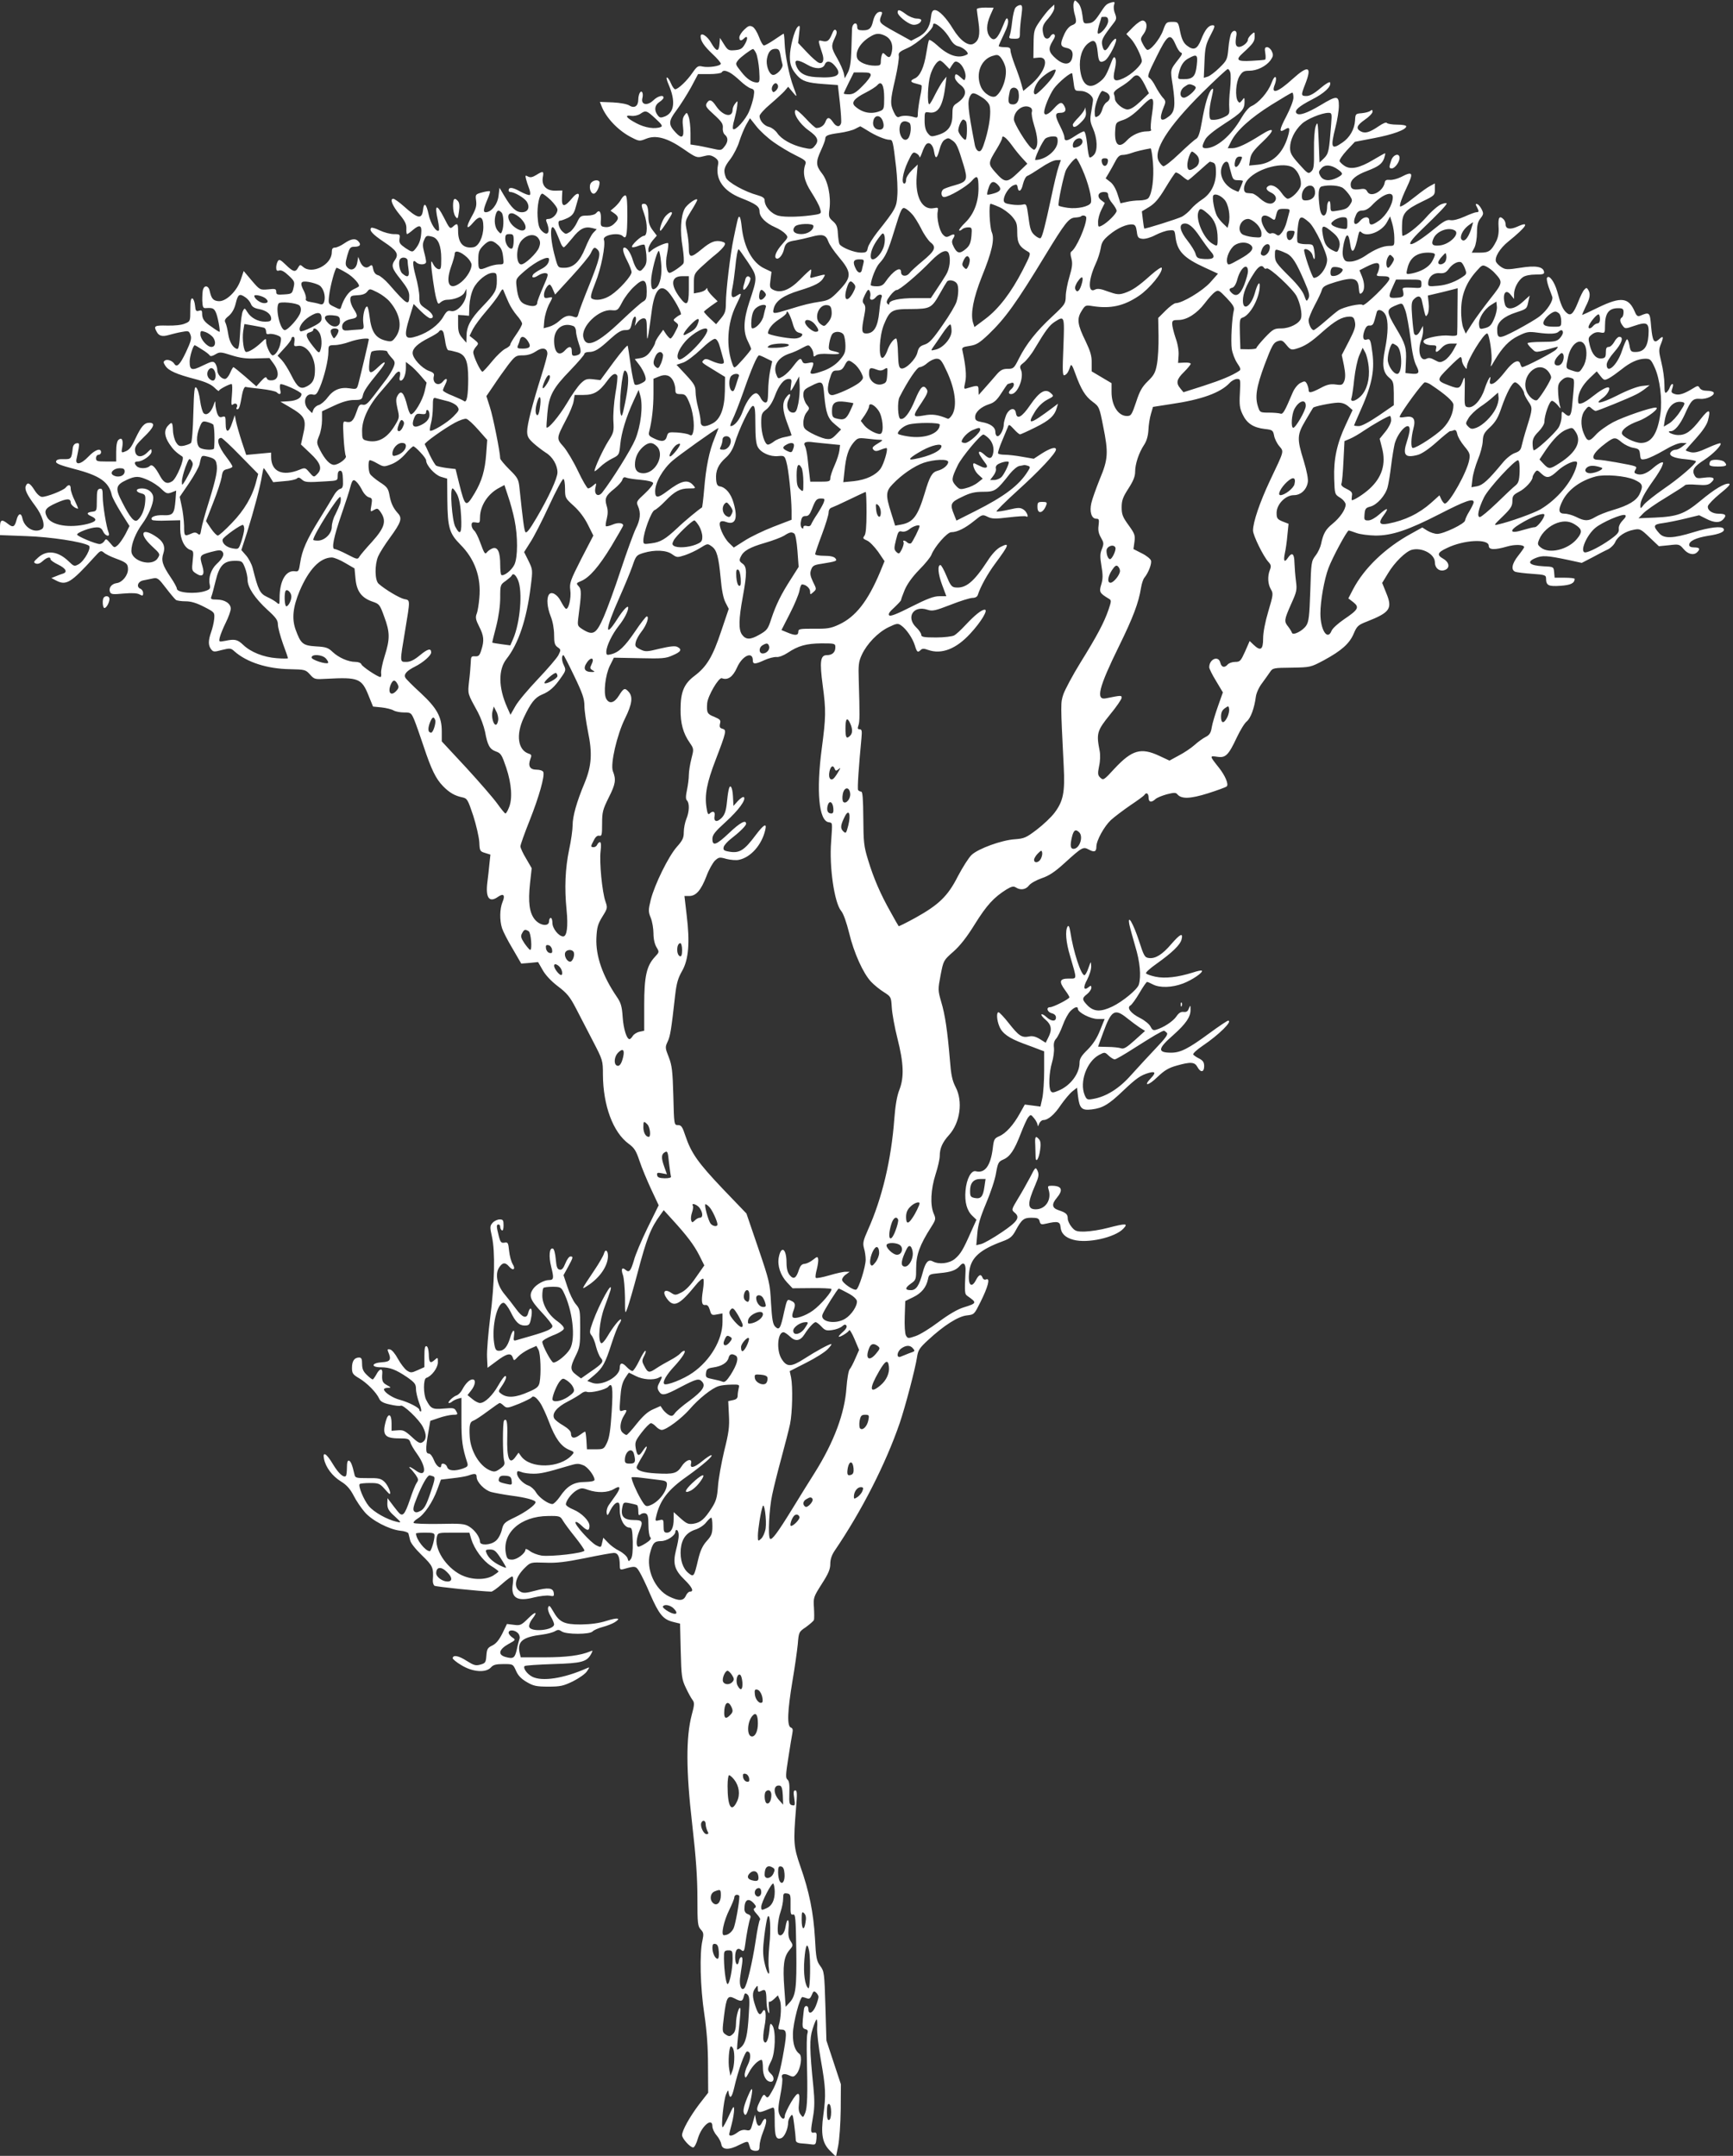 <?xml version="1.0" standalone="no"?>
<!DOCTYPE svg PUBLIC "-//W3C//DTD SVG 20010904//EN"
 "http://www.w3.org/TR/2001/REC-SVG-20010904/DTD/svg10.dtd">
<svg version="1.0" xmlns="http://www.w3.org/2000/svg"
 width="1029pt" height="1280pt" viewBox="0 0 1029 1280"
 preserveAspectRatio="xMidYMid meet">
<rect x="0" y="0" width="1029" height="1280" fill="#333333" stroke="none"/>
<g transform="translate(0,1280) scale(0.1,-0.1)"
fill="#ffffff" stroke="none">
<path d="M6375 12782 c-3 -12 -1 -38 4 -59 16 -55 14 -62 -14 -73 -16 -6 -33
-26 -45 -52 -27 -60 -25 -74 10 -82 34 -6 45 -25 36 -61 -11 -42 -49 -43 -95
-4 -45 39 -49 59 -21 105 15 23 17 34 9 40 -6 4 -16 -1 -21 -10 -13 -23 -35
-20 -42 7 -11 42 -6 60 29 98 19 22 35 49 35 61 l0 21 -25 -23 c-14 -13 -41
-47 -61 -76 -34 -49 -36 -57 -37 -136 l-1 -83 31 3 c70 7 39 -91 -54 -167
l-37 -31 -12 43 c-6 23 -23 72 -38 110 -14 37 -26 76 -26 87 0 16 -7 20 -35
20 -19 0 -35 3 -35 7 0 3 14 35 31 70 21 43 28 70 24 85 -6 18 -11 12 -31 -38
-31 -76 -52 -93 -76 -63 -23 28 -22 73 2 128 11 24 20 44 20 45 0 0 -23 1 -50
1 -28 0 -50 -4 -50 -10 0 -5 5 -40 10 -77 11 -76 3 -110 -30 -128 -30 -16 -79
19 -121 88 -40 66 -84 112 -108 112 -14 0 -20 -10 -24 -46 -6 -56 -31 -93 -80
-117 l-37 -19 -96 53 c-97 54 -98 55 -79 102 5 12 3 17 -8 17 -19 0 -34 -19
-43 -55 -10 -44 -22 -55 -60 -55 -27 0 -34 4 -34 20 0 35 -30 23 -31 -12 -1
-18 -2 -76 -4 -129 -2 -68 -8 -105 -21 -130 l-18 -34 -6 31 c-4 17 -21 56 -38
86 -37 64 -38 75 -15 123 12 24 14 38 6 46 -7 7 -14 0 -23 -23 -17 -41 -28
-49 -59 -41 -25 6 -25 5 1 -73 14 -40 5 -66 -19 -57 -10 3 -42 31 -71 62 l-53
56 6 55 c6 49 5 53 -9 40 -19 -19 -46 -121 -46 -178 0 -47 11 -74 44 -111 30
-33 60 -43 156 -50 l85 -6 12 -105 c6 -58 10 -113 7 -122 -8 -25 -29 -22 -48
7 -21 31 -34 32 -45 1 -9 -22 -29 -36 -54 -36 -6 0 -35 26 -63 57 -29 31 -56
54 -60 50 -18 -18 24 -83 76 -120 58 -41 66 -63 34 -98 -13 -15 -21 -16 -68
-5 -67 16 -127 50 -151 86 -11 16 -32 32 -47 36 -30 6 -58 38 -58 65 0 9 28
41 63 70 34 29 72 64 85 78 l22 26 25 -30 c30 -37 30 -34 6 30 -25 67 -49 186
-52 258 -1 31 -4 57 -6 57 -2 0 -26 -16 -54 -35 -28 -19 -56 -35 -63 -35 -6 0
-19 22 -29 50 -10 27 -27 55 -38 61 -18 9 -26 6 -50 -17 -16 -15 -29 -36 -29
-46 0 -21 11 -23 28 -6 21 21 25 0 5 -34 -16 -28 -26 -33 -60 -36 -37 -3 -42
0 -64 35 l-24 38 -3 -38 c-4 -47 -19 -44 -49 8 -23 42 -63 66 -63 39 0 -27 21
-58 71 -105 27 -25 49 -51 49 -57 0 -14 -72 -25 -109 -17 -26 6 -32 2 -60 -38
-31 -46 -85 -97 -102 -97 -6 0 -17 16 -25 35 -8 19 -18 35 -24 35 -5 0 0 -19
10 -42 42 -97 35 -165 -21 -189 -26 -10 -32 -9 -44 7 -22 29 -18 60 10 78 14
9 25 21 25 26 0 19 -34 10 -61 -16 -35 -34 -74 -26 -65 12 8 30 -3 52 -15 33
-5 -8 -9 -26 -9 -40 0 -39 -23 -54 -52 -36 -13 9 -55 17 -99 19 l-77 3 9 -23
c27 -72 103 -151 183 -190 41 -21 45 -21 82 -6 58 24 126 6 223 -61 75 -52 79
-53 117 -43 33 9 44 8 67 -6 21 -15 25 -23 20 -47 -16 -83 32 -153 135 -194
92 -36 112 -51 112 -81 0 -32 37 -69 92 -93 24 -10 51 -28 61 -39 18 -20 18
-21 -16 -59 -37 -41 -53 -78 -38 -87 14 -9 38 19 46 53 8 37 20 47 70 54 22 4
63 13 92 21 65 18 87 13 101 -27 6 -18 34 -59 62 -92 79 -94 79 -120 -1 -203
-44 -46 -59 -55 -103 -62 -70 -11 -99 -18 -189 -46 -98 -30 -101 -30 -93 4 11
45 57 78 152 107 95 29 129 47 145 78 12 21 15 21 -60 1 -22 -7 -23 -5 -17 19
3 15 4 27 1 27 -3 0 -32 -26 -64 -59 -63 -64 -117 -84 -161 -61 -19 10 -21 17
-15 59 l6 47 -40 19 c-73 33 -124 126 -137 249 -7 67 -17 78 -27 29 -4 -16
-13 -59 -21 -98 -19 -89 -46 -313 -46 -385 0 -47 -5 -61 -29 -90 l-29 -35 -36
34 c-20 19 -36 37 -36 40 1 4 19 18 41 34 l40 28 -30 30 c-17 17 -31 36 -31
42 0 9 -2 9 -8 0 -4 -7 -22 -16 -40 -19 l-32 -6 0 57 c0 55 2 60 43 99 24 22
62 56 85 74 23 18 46 42 52 52 9 16 6 20 -15 26 -38 9 -65 -1 -119 -46 -64
-53 -76 -52 -76 7 0 26 -5 72 -12 103 -11 56 -11 57 25 116 21 33 37 63 37 67
0 17 -61 -26 -75 -53 -23 -44 -28 -135 -12 -227 7 -46 10 -88 5 -97 -8 -14
-69 -56 -82 -56 -19 0 -27 58 -15 113 6 32 9 60 6 63 -7 7 -77 -23 -99 -43
-17 -15 -18 -15 -18 7 0 12 11 35 25 52 l25 29 -25 33 c-18 24 -25 45 -25 79
0 55 -7 77 -26 77 -18 0 -18 -8 1 -60 21 -58 20 -130 -1 -130 -18 0 -79 -58
-71 -67 4 -3 20 0 37 7 17 7 34 10 37 6 3 -3 8 -30 11 -59 3 -42 0 -57 -16
-77 -17 -21 -22 -22 -36 -11 -9 7 -21 32 -28 55 -12 42 -34 76 -50 76 -15 0
-9 -30 17 -80 14 -27 25 -57 25 -66 0 -22 -72 -103 -122 -136 -40 -27 -90 -36
-115 -20 -9 6 -3 30 22 93 34 83 62 226 51 255 -11 28 87 47 112 22 21 -21 26
1 27 122 0 88 -3 120 -12 120 -7 0 -17 -10 -24 -22 -6 -13 -23 -33 -37 -46
l-27 -23 23 -16 c28 -20 28 -34 -2 -62 -16 -15 -33 -21 -52 -19 -27 3 -29 6
-26 45 2 46 -9 61 -28 38 -7 -9 -30 -15 -54 -15 -38 0 -42 -3 -60 -41 -10 -22
-29 -47 -42 -56 -23 -14 -26 -14 -43 1 -24 21 -34 66 -15 66 7 0 28 8 47 17
25 13 36 28 44 58 6 22 14 50 18 63 9 28 -9 29 -33 1 -51 -62 -68 -62 -65 -1
l2 41 -42 -1 c-53 -1 -82 30 -74 79 7 38 3 40 -39 14 -23 -14 -35 -16 -49 -9
-15 9 -17 7 -12 -13 3 -13 11 -38 18 -56 7 -18 10 -36 5 -40 -4 -4 -29 5 -57
20 -46 26 -69 28 -69 6 0 -5 5 -9 11 -9 23 0 81 -34 96 -56 22 -34 9 -64 -28
-64 -35 0 -61 24 -104 96 l-29 49 -6 -49 c-6 -50 -43 -96 -76 -96 -17 0 -14
19 13 83 9 20 14 39 12 41 -2 3 -23 0 -45 -6 -41 -11 -42 -12 -37 -49 4 -30
-1 -50 -26 -94 -37 -66 -32 -85 9 -36 39 46 60 37 60 -26 0 -59 -28 -117 -60
-121 -59 -9 -90 24 -90 98 0 44 -5 48 -31 24 -17 -15 -20 -11 -55 58 -42 81
-55 74 -34 -20 6 -29 9 -56 6 -60 -15 -14 -50 41 -61 95 -13 63 -28 76 -33 28
-7 -59 -30 -55 -116 22 -26 23 -54 43 -61 43 -22 0 -5 -42 38 -94 31 -37 41
-57 40 -83 -1 -18 1 -33 4 -33 3 0 19 11 35 25 40 34 54 28 49 -21 -3 -41 -14
-68 -38 -96 -14 -16 -18 -15 -55 9 -33 23 -39 31 -36 55 4 26 3 28 -33 28 -21
0 -59 10 -84 22 -24 12 -47 19 -51 15 -14 -14 8 -38 75 -83 77 -51 90 -72 67
-106 -25 -35 -20 -51 34 -118 37 -47 50 -71 50 -96 0 -63 -12 -56 -121 69 -23
26 -52 50 -64 53 -15 4 -25 16 -29 36 -5 26 -8 28 -21 18 -20 -17 -43 -6 -57
27 l-11 28 -6 -35 c-7 -39 -38 -53 -61 -25 -10 12 -10 25 2 68 13 45 18 52 41
52 33 0 43 11 27 30 -18 22 -44 19 -86 -10 -20 -14 -45 -25 -55 -25 -14 0 -19
-7 -19 -28 0 -74 -118 -134 -171 -86 -16 14 -18 14 -29 -5 -15 -29 -29 -26
-72 16 -32 31 -40 35 -48 23 -5 -8 -10 -25 -10 -38 0 -18 4 -22 18 -18 12 4
31 -6 56 -30 35 -33 37 -38 29 -72 -8 -36 -11 -37 -56 -40 -41 -3 -47 -1 -47
16 0 17 -6 19 -48 14 -48 -4 -49 -4 -97 52 l-48 57 -18 -53 c-23 -68 -88 -130
-132 -126 -32 3 -42 16 -52 61 -6 31 -31 36 -39 9 -4 -10 -5 -40 -5 -66 2 -41
5 -47 23 -45 37 2 45 -1 56 -22 12 -21 30 -119 23 -119 -3 0 -24 13 -47 30
-45 30 -56 47 -56 81 0 16 -5 19 -19 14 -17 -5 -20 0 -23 31 -2 21 -9 39 -15
42 -10 3 -13 -15 -13 -66 0 -69 0 -70 -32 -83 -20 -9 -62 -13 -105 -12 -75 2
-82 -2 -63 -36 13 -26 34 -31 72 -20 18 5 52 14 76 18 41 8 44 7 53 -17 8 -20
3 -39 -27 -103 -35 -74 -54 -93 -69 -69 -11 18 -41 29 -55 20 -11 -7 -11 -12
2 -32 19 -29 66 -50 178 -79 60 -16 93 -31 113 -50 15 -15 27 -24 27 -19 0 8
61 40 75 40 5 0 5 -30 2 -66 -5 -55 -4 -64 7 -55 16 13 32 -2 21 -19 -3 -5 -2
-10 4 -10 11 0 16 16 29 90 5 25 13 44 20 43 6 -2 48 -7 93 -12 44 -5 86 -14
92 -20 18 -18 28 -12 21 13 -3 14 -3 29 0 34 6 10 126 -44 126 -57 0 -24 -29
-40 -75 -43 l-50 -3 50 -29 c99 -58 107 -74 83 -175 l-11 -50 56 -53 c61 -57
72 -91 41 -122 -20 -21 -21 -21 -49 12 -22 26 -25 26 -57 13 -101 -41 -168
-11 -168 76 l0 26 -74 -7 -74 -7 -26 78 c-14 43 -29 96 -34 118 l-8 40 -15
-44 c-20 -62 -39 -65 -39 -6 0 42 -2 46 -20 40 -15 -5 -22 0 -30 20 -5 14 -10
38 -11 53 0 26 -1 25 -12 -7 -15 -41 -41 -61 -58 -44 -7 7 -16 40 -21 75 -4
34 -14 69 -22 76 -11 12 -14 -12 -18 -152 -2 -91 -8 -170 -14 -176 -5 -5 -24
-12 -41 -16 -26 -5 -34 -2 -47 19 -9 13 -18 45 -19 71 -2 51 -6 54 -30 28 -24
-27 -21 -63 9 -108 23 -34 38 -49 77 -75 15 -10 -34 -129 -60 -146 -29 -19
-49 -11 -71 28 -32 59 -49 75 -63 62 -16 -16 -61 -17 -77 -1 -17 17 -15 28 6
28 29 0 82 38 82 59 0 19 -2 18 -25 -5 -34 -34 -69 -29 -73 9 -3 23 7 38 52
82 60 57 71 85 33 85 -30 0 -48 -21 -82 -92 -28 -59 -37 -70 -68 -81 -16 -6
-17 -2 -11 28 7 42 -2 61 -22 44 -9 -7 -14 -32 -14 -70 l0 -59 -60 0 c-53 0
-60 2 -60 20 0 11 7 20 15 20 8 0 15 7 15 15 0 28 -36 15 -74 -25 -45 -48 -82
-55 -71 -12 3 15 9 42 12 60 5 29 3 33 -13 30 -12 -2 -20 -13 -22 -28 -7 -64
-9 -67 -54 -66 -30 1 -43 -3 -45 -14 -3 -11 23 -22 107 -44 152 -39 207 -77
224 -156 3 -14 28 -60 55 -104 l50 -79 -23 -46 c-13 -25 -34 -55 -45 -66 -22
-19 -22 -19 -46 10 -23 27 -26 28 -35 13 -6 -10 -19 -18 -28 -18 -24 0 -133
46 -134 56 -2 12 80 43 115 43 20 1 31 -6 39 -24 13 -29 44 -36 33 -7 -14 35
-35 165 -35 214 0 42 -3 49 -18 46 -14 -3 -17 -14 -17 -68 0 -63 -1 -65 -27
-68 -34 -4 -36 -14 -6 -27 39 -18 31 -32 -24 -46 -106 -26 -212 -8 -238 40
-21 40 -12 55 55 85 63 28 85 28 85 1 0 -12 28 -35 43 -35 3 0 -6 21 -19 48
-13 26 -24 57 -24 70 0 25 -12 29 -30 7 -14 -17 -111 -55 -140 -55 -12 0 -30
16 -45 40 -27 43 -42 50 -52 24 -8 -20 8 -53 56 -117 44 -58 63 -124 40 -138
-43 -27 -104 7 -116 64 -7 35 -25 30 -35 -11 -11 -41 -21 -46 -51 -22 -38 30
-47 25 -47 -24 l0 -43 158 -6 c144 -5 328 -33 369 -56 19 -10 -25 -91 -60
-111 -25 -14 -28 -13 -59 17 -63 61 -129 69 -180 24 -29 -26 -31 -30 -15 -37
12 -4 26 1 41 15 24 22 46 28 46 11 0 -6 20 -20 45 -32 47 -23 58 -45 28 -54
-10 -3 -29 -10 -43 -16 l-25 -10 29 -15 c59 -31 88 -13 224 137 38 42 41 44
59 29 10 -9 41 -24 68 -34 66 -24 75 -32 75 -65 0 -36 -34 -78 -67 -82 -30 -4
-49 -28 -40 -52 6 -15 17 -16 80 -10 49 4 81 3 95 -5 19 -10 22 -9 22 8 0 10
-7 21 -15 25 -27 10 -18 43 15 50 17 3 43 9 59 12 26 5 33 0 77 -58 26 -34 53
-66 59 -70 5 -4 31 -8 57 -8 33 0 65 -10 110 -33 62 -32 63 -33 60 -71 -2 -21
-10 -56 -18 -78 -18 -51 -18 -79 -1 -102 13 -17 18 -18 65 -5 48 12 53 11 74
-8 73 -65 195 -104 328 -106 91 -2 95 -3 121 -32 26 -29 29 -29 100 -25 188
10 207 2 248 -101 l26 -64 50 -5 c28 -3 60 -11 72 -18 12 -7 40 -12 63 -12 38
0 42 -2 59 -42 10 -24 35 -95 56 -158 46 -139 73 -194 116 -238 37 -38 70 -57
114 -66 29 -6 33 -13 65 -109 18 -56 34 -127 36 -157 2 -52 4 -55 34 -64 l32
-10 -6 -55 c-3 -31 -8 -79 -12 -108 -12 -94 11 -125 64 -87 32 22 43 9 26 -31
-17 -41 -18 -109 -3 -156 6 -19 34 -74 63 -122 l51 -88 50 4 50 5 27 -47 c16
-29 50 -66 91 -97 54 -41 71 -62 106 -129 23 -44 68 -132 101 -195 59 -114 60
-116 60 -200 1 -184 60 -343 153 -411 33 -24 44 -41 64 -101 13 -40 45 -116
69 -168 l45 -96 -66 -134 c-36 -74 -73 -161 -81 -193 -19 -64 -28 -75 -50 -56
-21 18 -28 4 -15 -32 6 -18 11 -77 12 -133 0 -101 0 -101 15 -61 8 22 35 114
59 205 55 209 79 270 138 350 l18 25 50 -55 c87 -95 130 -152 161 -213 l30
-60 -49 -70 c-31 -46 -61 -77 -86 -90 -35 -18 -39 -18 -63 -2 -38 25 -53 5
-25 -34 41 -57 74 -41 172 79 20 25 40 42 45 37 4 -4 3 -33 -2 -65 -11 -70 -8
-93 14 -90 12 2 20 -7 27 -30 8 -30 12 -32 42 -26 l33 6 0 -51 c0 -105 -72
-228 -177 -301 -53 -38 -158 -79 -169 -67 -12 11 13 55 60 105 46 50 73 92 58
92 -5 0 -15 -7 -23 -16 -7 -8 -33 -26 -58 -39 -25 -13 -63 -35 -84 -49 -43
-29 -50 -28 -72 15 -14 26 -14 32 0 59 9 17 12 30 7 30 -5 0 -21 -27 -37 -60
-16 -33 -34 -60 -40 -60 -6 0 -22 11 -35 25 -25 27 -40 25 -40 -6 0 -53 -107
-111 -164 -89 l-29 11 42 35 c50 43 65 70 103 189 16 49 36 101 44 113 9 13
14 26 11 28 -6 7 -47 -44 -80 -100 -15 -26 -32 -44 -37 -41 -22 13 -11 133 19
213 16 42 32 88 36 102 17 70 -66 -80 -105 -188 -20 -56 -21 -64 -8 -80 8 -9
21 -39 27 -67 7 -27 20 -58 28 -67 20 -22 12 -33 -63 -84 l-54 -38 -28 21
c-37 28 -38 44 -5 111 26 52 28 66 28 168 0 105 -1 112 -27 142 -15 18 -37 64
-49 102 l-23 69 27 49 c31 57 32 62 14 62 -8 0 -21 -18 -30 -41 -12 -30 -21
-40 -34 -37 -14 2 -19 16 -23 62 -3 34 -10 61 -17 63 -21 7 -26 -45 -10 -109
17 -68 15 -78 -14 -78 -28 0 -75 -26 -93 -52 -28 -40 -19 -65 49 -138 36 -38
65 -75 65 -83 0 -17 -31 -31 -124 -58 -39 -11 -79 -23 -90 -26 -16 -5 -18 -2
-14 25 7 47 -9 39 -23 -11 -16 -53 -36 -77 -65 -77 -19 0 -24 7 -30 46 -15 99
18 239 56 239 8 0 27 -24 42 -54 29 -60 50 -81 84 -81 28 0 31 6 40 58 7 46
-9 60 -20 16 -9 -36 -34 -28 -73 26 -18 25 -49 64 -68 87 -43 52 -57 119 -31
158 20 30 36 32 59 5 24 -28 41 -16 21 15 -8 13 -18 48 -21 78 -5 49 -7 53
-28 49 -19 -3 -24 2 -34 42 -14 55 -14 66 -1 66 6 0 10 -6 10 -14 0 -8 5 -18
10 -21 6 -4 10 8 10 29 0 31 -3 36 -23 36 -13 0 -32 -9 -42 -20 -16 -18 -17
-25 -4 -82 20 -91 16 -276 -10 -478 -12 -96 -21 -203 -19 -238 l3 -63 54 40
c61 46 86 51 96 20 7 -20 7 -19 31 6 13 14 43 34 66 45 l43 19 12 -22 c13 -23
17 -143 7 -195 -5 -25 -16 -35 -63 -55 -77 -35 -130 -39 -165 -12 -18 13 -18
15 1 42 25 36 35 63 23 63 -6 0 -24 -25 -41 -55 -34 -60 -80 -105 -109 -105
-10 0 -31 11 -46 24 l-28 23 22 28 c25 32 29 65 8 65 -18 0 -42 -24 -61 -60
-8 -16 -23 -31 -34 -35 -21 -6 -59 -45 -45 -45 6 0 14 4 19 9 6 5 20 12 33 16
l22 6 0 -133 c0 -123 5 -161 35 -254 5 -18 1 -23 -26 -33 -50 -17 -87 -14 -94
9 -6 20 -35 28 -35 10 0 -26 -29 -6 -43 30 -9 23 -22 40 -31 40 -19 0 -20 26
-3 124 l12 70 50 17 c28 10 65 18 83 19 30 0 32 2 21 21 -10 20 -17 21 -74 16
-67 -6 -77 -1 -104 51 -18 34 -18 125 0 131 32 10 69 60 69 92 0 31 0 32 -20
14 -26 -23 -33 -15 -34 37 -1 23 -6 43 -13 45 -10 4 -13 -13 -13 -60 l0 -64
-40 -18 c-36 -16 -41 -17 -64 -2 -13 9 -37 40 -53 69 -16 30 -36 54 -47 56
-15 3 -17 0 -11 -14 20 -47 13 -59 -37 -62 -63 -4 -68 -30 -5 -30 53 0 88 -14
155 -59 45 -32 52 -41 52 -70 0 -18 9 -55 19 -83 11 -27 15 -50 10 -50 -5 0
-9 4 -9 10 0 12 -64 45 -116 59 -43 11 -94 45 -94 62 0 5 10 9 23 9 21 1 20 2
-5 16 -27 14 -32 26 -28 72 2 31 -17 27 -35 -8 -9 -16 -19 -30 -22 -30 -4 0
-20 12 -35 27 -21 20 -28 36 -28 65 0 30 -4 38 -18 38 -28 0 -42 -21 -42 -61
0 -33 5 -40 44 -63 45 -27 101 -83 118 -121 7 -16 25 -26 64 -34 29 -7 58 -10
63 -7 14 9 110 -82 132 -126 23 -45 22 -76 -3 -91 -13 -9 -26 -3 -63 32 -40
36 -51 42 -83 39 l-37 -3 0 44 c0 57 -20 65 -34 14 -23 -82 -7 -103 79 -103
52 0 59 -3 66 -22 3 -13 22 -45 41 -71 58 -82 54 -143 -8 -98 -15 11 -32 21
-36 21 -4 0 -3 -4 2 -8 6 -4 20 -21 32 -37 18 -26 19 -33 7 -49 -7 -10 -25
-54 -39 -97 -33 -97 -45 -109 -74 -72 -12 15 -31 39 -41 53 l-19 25 -1 -34 c0
-27 8 -42 43 -73 42 -39 42 -40 12 -33 -57 13 -135 57 -165 93 -30 36 -65 121
-54 131 3 3 30 6 61 6 49 0 58 -3 84 -32 16 -18 30 -33 32 -33 13 0 -9 52 -30
72 -21 20 -35 23 -99 22 -72 0 -75 1 -80 25 -12 53 -21 75 -32 79 -8 2 -12
-11 -12 -41 0 -24 -3 -47 -6 -50 -13 -13 -44 15 -76 68 -39 66 -64 81 -54 33
10 -50 49 -102 101 -134 34 -21 54 -44 75 -84 15 -30 45 -74 65 -97 42 -50
144 -103 210 -111 26 -2 48 -10 50 -16 2 -6 6 -24 10 -40 3 -17 32 -53 70 -90
66 -64 70 -73 65 -148 -1 -14 4 -29 10 -33 9 -6 271 -33 337 -35 7 0 35 20 63
45 28 25 55 45 61 45 6 0 8 -16 4 -44 -13 -83 25 -107 127 -80 34 8 75 13 91
10 25 -5 28 -3 25 17 -4 30 -35 33 -113 12 -48 -13 -67 -15 -83 -6 -47 25 -35
86 28 146 30 29 33 30 118 27 67 -3 121 4 236 27 82 17 159 31 171 31 24 0 35
-22 35 -74 0 -25 3 -27 23 -22 69 20 73 19 94 -16 11 -18 40 -77 63 -132 53
-121 77 -150 134 -165 l44 -11 4 -162 c4 -150 6 -168 30 -218 14 -30 32 -63
40 -73 12 -16 12 -28 -5 -90 -34 -131 -34 -328 3 -647 23 -200 31 -320 31
-440 0 -151 2 -166 20 -186 17 -18 18 -27 10 -65 -18 -76 -13 -278 11 -437 15
-101 22 -197 22 -307 l1 -160 -53 -68 c-56 -74 -102 -156 -102 -184 0 -20 48
-73 66 -73 7 0 20 24 28 54 22 74 86 127 86 72 0 -14 11 -38 25 -54 14 -16 26
-40 28 -53 5 -34 45 -36 106 -4 43 21 52 23 56 10 3 -8 7 -22 10 -30 2 -8 16
-15 30 -15 21 0 25 5 25 30 0 16 9 52 20 80 21 53 25 80 12 80 -4 0 -12 -10
-17 -21 -14 -31 -29 -25 -36 13 l-6 33 -13 -48 c-12 -45 -15 -49 -39 -44 -17
4 -35 -1 -51 -13 -26 -20 -50 -26 -50 -12 0 4 7 32 15 62 8 30 14 69 14 85 -1
26 -5 20 -31 -37 -17 -38 -34 -68 -37 -68 -11 0 6 162 20 195 12 28 13 29 16
7 7 -37 19 -25 32 31 23 101 64 217 77 217 23 0 25 -38 4 -80 -12 -23 -20 -51
-18 -63 3 -19 7 -16 26 20 20 38 55 73 74 73 5 0 8 -22 8 -48 0 -48 20 -82 47
-82 20 0 22 28 2 46 -24 22 -24 30 1 79 24 48 28 180 6 210 -12 16 -14 13 -18
-34 -6 -58 -23 -86 -34 -56 -4 10 -2 46 5 81 14 67 7 122 -11 91 -15 -27 -25
-20 -42 30 -20 58 -20 84 -1 109 14 18 14 18 15 -4 0 -19 3 -21 19 -13 26 14
31 5 32 -53 0 -28 5 -60 10 -71 7 -15 8 -9 5 23 -2 24 -2 41 2 38 3 -4 16 4
28 15 l23 22 12 -29 c10 -28 7 -103 -7 -151 -5 -19 -2 -23 15 -23 32 0 34 -17
16 -121 -21 -125 -41 -195 -72 -247 -21 -38 -26 -41 -37 -27 -10 14 -15 10
-34 -31 -17 -33 -20 -50 -12 -58 10 -10 17 -8 83 19 15 6 17 -1 17 -76 0 -95
8 -114 38 -104 20 6 42 56 42 96 0 8 6 24 14 34 12 17 14 11 22 -51 5 -38 9
-78 9 -88 0 -14 9 -20 35 -22 19 -1 46 -4 60 -6 22 -3 25 1 28 35 3 32 0 38
-15 35 -21 -3 -21 5 -4 103 8 46 8 95 1 165 -23 228 -24 288 -5 347 10 32 20
57 24 57 3 0 5 -22 3 -48 -2 -26 8 -113 22 -193 29 -163 31 -208 15 -325 -16
-114 -6 -169 39 -213 l36 -36 13 65 c7 36 14 133 15 215 l1 150 -43 130 -43
130 -6 205 c-6 197 -7 206 -31 238 -21 29 -25 46 -31 165 -9 152 -34 277 -87
427 -40 115 -42 141 -25 348 7 83 6 102 -5 102 -10 0 -12 -11 -6 -46 6 -42 5
-46 -12 -42 -17 3 -19 12 -17 72 2 49 -1 72 -11 80 -12 9 -11 30 5 130 10 66
21 131 24 146 4 20 2 29 -9 33 -24 9 -20 99 9 274 14 81 28 181 32 221 6 72 6
73 49 102 23 17 44 35 47 42 2 7 2 40 0 73 -4 58 -3 63 46 140 40 62 51 88 51
120 0 27 9 53 26 78 161 237 303 516 386 757 34 100 93 325 103 392 6 42 15
55 67 103 92 85 176 139 228 145 45 5 45 6 82 80 45 90 59 144 34 134 -10 -4
-18 0 -22 10 -9 24 -22 19 -39 -14 -29 -56 -51 -24 -39 56 11 78 64 125 197
174 44 16 58 28 77 63 37 68 49 77 95 77 35 0 44 -4 48 -21 5 -19 10 -21 39
-14 68 16 82 12 85 -19 3 -39 28 -64 77 -77 84 -23 247 14 296 66 30 32 18 33
-91 5 -44 -12 -105 -21 -136 -22 -49 -1 -59 2 -79 26 -13 15 -24 38 -24 51 0
26 -10 35 -55 50 -39 13 -42 35 -10 73 40 48 30 72 -31 72 -22 0 -24 -3 -18
-22 20 -60 -17 -118 -76 -118 -50 0 -51 34 -3 144 21 49 23 62 14 84 -12 25
-13 24 -45 -39 -19 -35 -50 -91 -70 -123 -41 -68 -41 -69 -21 -86 34 -28 17
-53 -78 -117 -50 -34 -105 -65 -121 -69 l-29 -7 6 69 c4 52 18 98 52 179 26
61 53 141 59 179 11 62 15 69 42 81 41 17 67 56 104 152 17 44 37 89 45 99 15
18 16 18 35 -5 11 -13 20 -31 21 -40 0 -11 3 -9 9 7 5 12 16 22 25 22 28 0 66
32 105 91 22 31 52 67 67 79 l28 22 6 -51 c9 -72 22 -85 81 -78 66 8 101 29
188 112 78 74 103 91 151 105 39 11 44 1 13 -31 -49 -51 -15 -46 38 6 42 40
67 55 114 68 84 24 108 22 124 -8 19 -35 40 -32 40 5 0 23 -7 33 -29 45 -17 8
-32 19 -36 24 -3 6 22 29 56 52 98 66 181 149 151 149 -5 0 -56 -34 -113 -76
-121 -89 -169 -114 -224 -114 -84 0 -82 23 12 105 75 67 103 108 102 150 0 29
-1 29 -10 7 -6 -17 -15 -22 -31 -20 -16 2 -29 -6 -43 -27 -20 -29 -76 -66
-121 -79 -16 -5 -23 0 -32 18 -6 14 -34 37 -61 51 -57 28 -83 63 -58 76 8 5
32 38 53 74 21 36 41 65 45 65 4 0 20 -7 35 -15 41 -21 114 -19 179 6 53 20
121 66 111 76 -3 3 -26 -2 -53 -11 -89 -28 -166 -37 -222 -25 -28 6 -53 15
-56 20 -4 5 24 30 61 56 94 67 142 113 150 146 10 41 -8 33 -61 -28 -53 -62
-94 -88 -133 -83 -25 3 -30 12 -59 102 -34 104 -70 165 -57 96 4 -19 20 -77
35 -129 28 -91 36 -177 21 -227 -9 -29 -95 -100 -157 -130 -69 -33 -109 -31
-146 5 -35 36 -36 44 -4 69 14 11 25 28 25 37 0 14 -3 15 -15 5 -30 -25 -36
-4 -10 43 14 27 25 62 24 80 -1 32 -1 32 -16 -10 -8 -24 -19 -43 -24 -43 -20
0 -66 140 -84 259 -5 30 -10 39 -16 30 -15 -25 -10 -93 15 -175 42 -145 43
-134 -9 -134 -54 0 -59 -17 -20 -70 14 -19 25 -37 25 -41 0 -10 -96 -59 -115
-59 -25 0 -17 -29 10 -36 16 -4 25 -13 25 -25 0 -26 -28 -24 -57 3 -13 12 -26
19 -29 15 -4 -3 8 -18 25 -32 35 -30 39 -60 15 -106 l-15 -30 -35 22 c-25 15
-44 20 -65 15 -42 -8 -59 3 -119 79 -28 36 -56 65 -61 65 -13 0 -11 -46 5 -84
17 -42 57 -70 143 -102 37 -13 80 -30 96 -36 l27 -10 0 -114 c0 -62 -5 -136
-11 -164 l-11 -50 -46 6 -47 6 -29 -52 c-38 -69 -84 -120 -123 -136 -29 -13
-32 -19 -38 -71 -13 -105 -47 -151 -101 -137 -27 7 -55 -45 -61 -115 -6 -68 8
-119 41 -150 l24 -23 -32 -71 c-47 -107 -62 -132 -96 -161 -34 -28 -94 -35
-132 -15 -26 14 -43 -5 -59 -66 -21 -78 -39 -105 -70 -105 -37 0 -37 13 1 40
29 20 30 25 30 93 0 77 22 137 88 240 29 46 30 50 16 82 -22 52 -17 144 11
232 14 43 25 92 25 110 0 45 16 81 55 124 66 73 84 200 39 285 -20 39 -27 72
-34 164 -14 166 -28 266 -52 344 -19 67 -19 72 -3 156 17 87 17 88 75 139 40
35 81 87 129 165 70 112 112 158 187 205 30 18 42 21 56 12 28 -18 59 -13 78
12 10 13 44 32 76 43 42 14 77 37 133 88 107 97 112 100 146 82 33 -18 45 -13
45 17 0 37 46 120 86 158 22 20 74 59 116 88 42 28 79 55 83 61 11 18 25 10
25 -15 0 -28 16 -32 40 -10 9 9 40 21 68 29 43 11 54 11 63 0 24 -29 77 -27
182 6 56 18 106 36 111 41 13 12 -9 64 -47 112 -55 69 -56 71 -10 64 50 -8 67
8 117 115 20 42 46 85 59 95 23 19 45 78 54 147 3 22 19 57 37 80 17 23 38 53
47 66 16 24 21 25 129 26 111 2 112 2 191 44 105 57 152 99 177 158 19 45 27
52 79 72 137 54 152 77 115 167 l-25 62 34 56 c39 66 107 132 143 141 61 15
136 -26 136 -75 0 -33 25 -54 53 -47 38 9 36 46 -4 69 -39 22 -34 37 22 63
100 49 249 57 249 13 0 -24 35 -25 108 -4 47 14 102 12 102 -4 0 -3 -16 -26
-35 -50 -38 -48 -45 -85 -17 -96 9 -3 54 -9 100 -12 75 -5 82 -8 82 -27 0 -42
14 -49 85 -44 61 4 84 15 85 41 0 4 -27 7 -59 7 l-60 0 -3 33 c-3 32 -3 32
-65 35 -81 4 -102 25 -47 48 42 18 70 16 198 -11 l78 -17 62 32 c33 18 75 40
93 48 18 9 37 28 44 44 14 33 60 64 111 73 35 7 41 4 92 -45 l56 -53 61 6 c58
7 61 6 86 -23 26 -31 60 -39 81 -18 19 19 14 28 -18 28 -20 0 -30 5 -30 15 0
23 40 42 113 54 69 10 102 25 91 42 -10 17 -82 9 -179 -21 -120 -37 -174 -39
-202 -7 -40 44 -36 54 20 61 29 4 89 16 134 27 l82 20 40 -20 c50 -26 83 -27
104 -3 21 23 13 32 -28 32 -39 0 -68 21 -64 45 3 11 35 44 73 75 45 36 64 56
53 58 -25 5 -86 -31 -171 -102 -93 -77 -135 -93 -269 -99 l-98 -4 28 29 c15
16 76 59 135 94 59 36 110 69 113 73 2 5 34 6 70 3 53 -4 69 -2 85 13 29 26
15 36 -40 29 -42 -6 -49 -4 -59 15 -16 30 -2 52 59 91 51 33 105 88 96 98 -3
3 -37 -9 -76 -27 -52 -24 -78 -31 -100 -26 -17 4 -30 9 -30 12 0 3 27 34 60
70 38 42 64 80 71 105 19 71 7 74 -43 10 -57 -74 -89 -96 -135 -95 -34 1 -74
23 -42 23 23 0 55 39 83 100 37 84 48 95 91 92 38 -4 90 22 80 38 -4 6 -21 10
-40 10 -21 0 -37 6 -43 17 -9 15 -12 14 -43 -5 -52 -32 -82 -40 -106 -31 -20
7 -21 12 -13 34 5 14 6 25 0 25 -5 0 -11 -9 -15 -19 -3 -11 -12 -24 -19 -30
-10 -9 -13 1 -13 47 0 31 -8 90 -18 130 -16 67 -17 76 -2 112 17 43 13 49 -14
24 -28 -25 -37 -9 -45 77 -7 87 -9 88 -66 64 -13 -5 -21 0 -30 22 -37 88 -82
93 -217 28 -51 -25 -94 -45 -96 -45 -2 0 7 22 20 49 27 52 30 77 15 101 -8 13
-11 13 -23 0 -8 -8 -24 -41 -36 -72 -29 -73 -45 -87 -70 -64 -21 19 -33 45
-55 127 -16 56 -48 100 -60 80 -4 -5 1 -29 9 -53 9 -24 19 -51 22 -60 7 -23
-30 -81 -75 -116 -20 -16 -82 -52 -136 -81 -107 -56 -116 -56 -116 6 0 40 40
75 112 98 64 21 64 21 73 65 l8 35 -42 -38 c-49 -44 -95 -51 -105 -14 -17 62
4 96 35 56 l19 -24 0 28 c0 36 24 81 52 101 14 10 44 16 76 16 45 0 53 3 50
17 -6 30 -50 38 -142 23 -77 -12 -87 -11 -111 4 -14 9 -29 24 -32 32 -10 26
23 80 73 120 110 89 131 124 55 89 -44 -20 -71 -15 -71 13 0 10 -5 23 -12 30
-24 24 -33 12 -30 -42 3 -36 -2 -64 -13 -87 -30 -59 -44 -69 -97 -69 l-49 0
16 30 c8 16 15 55 15 88 0 45 5 66 21 86 18 23 19 29 7 53 -7 14 -19 29 -26
31 -11 3 -12 0 -3 -16 14 -27 14 -32 -3 -32 -7 0 -39 -12 -70 -26 -36 -16 -67
-24 -84 -21 -21 4 -40 -6 -97 -53 -142 -117 -195 -120 -75 -5 104 100 150 148
150 157 0 4 -14 2 -30 -4 -17 -5 -59 -41 -93 -80 -49 -55 -118 -108 -139 -108
-2 0 -4 27 -3 59 0 74 18 95 121 145 71 34 74 37 74 71 l0 36 -28 -15 c-16 -8
-53 -35 -83 -59 -30 -24 -64 -49 -77 -56 -22 -11 -22 -11 -16 16 4 15 20 55
36 88 43 91 38 101 -33 64 -22 -11 -53 -19 -67 -17 -20 2 -28 -2 -30 -17 -10
-52 -83 -90 -103 -53 -8 16 -18 19 -42 15 -44 -6 -57 1 -57 28 0 29 33 56 97
80 68 26 90 42 102 76 5 16 8 29 5 29 -3 0 -34 -18 -70 -39 -80 -48 -134 -60
-170 -36 -14 9 -27 22 -30 28 -2 7 17 36 43 64 l48 51 114 22 c111 21 191 50
191 70 0 6 -24 10 -54 10 -30 0 -58 5 -61 10 -4 6 -23 -2 -48 -19 -54 -37 -81
-45 -107 -31 -31 17 -24 36 25 70 25 17 45 38 45 47 0 11 -3 13 -13 5 -7 -6
-30 -12 -51 -14 -37 -3 -38 -4 -40 -44 -3 -51 -32 -102 -76 -131 -65 -45 -71
-31 -40 92 11 43 20 100 20 127 0 62 -12 62 -110 3 -79 -47 -126 -63 -141 -48
-16 16 13 42 91 82 73 37 116 77 108 101 -2 7 -25 -6 -58 -34 -36 -31 -63 -46
-82 -46 -33 0 -34 4 -8 70 42 107 19 116 -75 31 -89 -81 -131 -94 -105 -32 6
16 9 35 5 42 -5 7 -15 -7 -26 -36 -20 -53 -76 -117 -118 -135 -15 -6 -40 -36
-61 -72 -59 -103 -147 -178 -210 -178 -24 0 -25 11 -4 51 9 19 52 54 114 94
103 66 120 85 120 131 0 27 -1 27 -15 8 -13 -16 -16 -17 -25 -4 -17 26 -12
112 10 148 17 27 26 32 57 32 47 0 100 26 127 62 16 23 18 32 8 53 -6 14 -19
25 -28 25 -13 0 -16 -7 -11 -35 3 -19 3 -36 -1 -39 -4 -2 -40 -5 -81 -7 -86
-5 -97 5 -50 47 60 55 69 68 69 97 0 29 0 30 -20 12 -11 -10 -20 -23 -20 -30
0 -19 -37 -47 -57 -43 -17 3 -20 21 -11 72 4 26 -18 32 -31 8 -6 -11 -14 -51
-17 -89 -6 -66 -9 -72 -53 -115 -25 -25 -57 -49 -70 -53 l-23 -7 4 95 c3 83 8
104 35 156 28 53 29 61 14 61 -25 0 -46 -26 -69 -85 -23 -58 -44 -67 -85 -35
-19 15 -30 37 -39 80 -12 60 -12 60 -48 60 -34 0 -37 -3 -54 -51 -20 -54 -79
-125 -96 -114 -5 3 -17 19 -25 36 -14 27 -14 31 6 58 24 33 22 74 -4 79 -10 2
-34 -14 -58 -38 l-41 -42 25 -26 c28 -29 66 -107 67 -134 0 -23 -61 -81 -110
-103 -55 -25 -66 -13 -50 54 7 31 8 56 2 66 -7 13 -13 4 -30 -42 -25 -65 -36
-81 -72 -106 -57 -40 -97 -8 -107 85 -6 66 13 124 50 152 35 26 48 14 55 -54
5 -57 13 -66 42 -50 25 13 83 130 64 130 -6 0 -21 -16 -33 -35 -25 -43 -37
-44 -46 -4 -7 31 2 47 67 131 18 23 19 30 9 57 -7 16 -10 39 -6 51 6 19 4 21
-17 15 -30 -9 -33 -13 -71 -71 -26 -39 -39 -50 -63 -52 -31 -3 -31 -2 -37 49
-4 32 -14 61 -26 72 -19 19 -19 19 -26 -1z m205 -107 c0 -25 -39 -75 -59 -75
-6 0 -4 19 4 48 8 26 15 48 15 50 0 1 9 2 20 2 15 0 20 -7 20 -25z m-991 -41
c17 -14 40 -43 52 -64 15 -26 31 -41 50 -45 29 -7 66 -40 52 -48 -49 -27 -109
-10 -177 53 -24 22 -47 37 -50 32 -3 -5 -10 -40 -16 -78 -13 -83 -37 -135 -67
-149 -31 -13 -29 -23 5 -31 15 -4 30 -8 33 -10 4 -2 1 -32 -7 -66 -7 -35 -13
-78 -14 -97 0 -31 -1 -33 -27 -25 -34 9 -63 9 -84 0 -11 -5 -20 3 -32 29 -22
47 -22 66 9 198 14 62 23 122 21 134 -4 20 4 27 54 49 56 25 149 109 149 134
0 17 17 12 49 -16z m-336 -45 c35 -16 51 -50 43 -93 -7 -39 -17 -44 -39 -21
-13 13 -16 13 -21 -1 -3 -9 -6 -27 -6 -40 0 -21 -5 -24 -34 -24 -49 0 -96 20
-106 44 -14 38 17 92 75 127 35 22 54 23 88 8z m1727 -53 c10 -24 24 -46 32
-48 10 -4 7 -12 -10 -34 -56 -72 -54 -63 -38 -165 16 -114 12 -153 -22 -179
-52 -41 -63 -21 -31 57 12 29 11 35 -8 55 -11 13 -30 42 -42 65 -11 23 -28 46
-37 51 -13 7 -7 25 43 125 66 134 82 144 113 73z m-2490 -53 c7 -16 15 -61 18
-100 4 -67 3 -73 -14 -73 -29 1 -60 21 -93 64 -35 44 -36 46 -18 69 12 16 76
64 88 66 3 1 12 -11 19 -26z m144 -10 c4 -21 9 -46 12 -55 7 -22 -39 -70 -60
-62 -22 8 -39 60 -32 96 8 41 23 58 51 58 18 0 24 -7 29 -37z m1335 -68 c14
-51 -13 -141 -53 -174 -22 -19 -74 12 -92 54 -32 76 -1 159 66 182 31 10 37 9
52 -8 10 -12 22 -36 27 -54z m1137 8 c-7 -67 -23 -83 -77 -83 -37 0 -37 0 -30
33 11 48 28 75 59 91 49 27 55 22 48 -41z m-2311 2 c45 -27 91 -26 102 1 9 25
34 24 58 -4 51 -58 19 -78 -110 -70 -70 4 -105 27 -120 76 -9 30 14 29 70 -3z
m819 0 l24 -25 16 25 c14 21 20 24 37 14 25 -13 48 -65 41 -91 -4 -18 -5 -18
-26 1 -28 26 -36 26 -36 1 0 -11 14 -29 30 -42 46 -33 39 -73 -20 -112 -22
-14 -25 -24 -25 -70 0 -65 -26 -100 -88 -118 -37 -11 -41 -10 -58 11 -13 16
-19 39 -19 75 0 52 0 53 29 48 53 -7 80 40 95 163 l6 50 -20 -25 c-11 -14 -32
-51 -48 -82 -15 -31 -30 -57 -34 -57 -14 -1 -9 124 6 173 14 47 41 86 58 86 5
0 19 -11 32 -25z m642 -63 c-16 -30 -95 -112 -108 -112 -20 0 -5 53 24 86 29
32 87 68 96 59 2 -2 -3 -17 -12 -33z m1049 18 c4 -12 3 -56 -1 -98 -5 -42 -7
-94 -5 -114 2 -32 -1 -39 -26 -51 -27 -14 -55 -21 -80 -18 -17 1 -16 60 2 134
11 49 11 56 0 47 -19 -16 -41 -89 -59 -195 -11 -64 -21 -92 -33 -99 -10 -5
-55 -45 -101 -89 -45 -43 -88 -77 -95 -74 -6 2 -18 15 -26 29 -36 63 53 204
256 406 79 78 148 142 153 142 5 0 12 -9 15 -20z m-2972 -1 c12 -6 40 -28 62
-49 22 -21 50 -41 63 -45 21 -6 23 -11 17 -48 -4 -23 -16 -63 -27 -88 -20 -49
-83 -118 -95 -105 -4 3 -1 28 7 54 7 26 15 63 17 82 4 33 3 34 -11 16 -9 -11
-16 -27 -16 -37 0 -51 -58 -38 -98 21 -26 39 -40 43 -56 17 -9 -16 -3 -26 44
-68 45 -41 54 -55 52 -78 -2 -16 3 -33 12 -41 21 -17 20 -43 -3 -71 -18 -23
-20 -23 -77 -10 -33 7 -74 16 -91 18 l-33 5 0 68 c0 38 -5 81 -11 97 -10 27
-11 28 -25 8 -11 -15 -13 -34 -8 -72 7 -60 -7 -70 -44 -30 -44 47 -44 67 4
131 24 32 63 94 87 137 l42 79 67 0 c37 0 70 5 73 10 8 13 21 13 48 -1z m837
-15 c0 -9 -22 -39 -49 -65 -37 -38 -55 -49 -80 -49 -17 0 -31 2 -31 5 0 3 14
32 30 65 l30 60 50 0 c40 0 50 -3 50 -16z m1205 -46 c6 -47 7 -48 41 -48 35 0
74 -28 74 -53 0 -7 -5 -38 -10 -68 -9 -48 -8 -62 10 -102 26 -60 29 -131 5
-157 -10 -11 -21 -17 -25 -15 -5 3 -11 39 -15 80 -5 45 -12 75 -19 75 -6 0
-31 -13 -55 -29 -45 -30 -61 -32 -61 -5 0 8 -11 37 -25 64 -32 63 -32 80 -1
80 31 0 40 14 26 40 -15 28 -27 25 -63 -15 -32 -36 -57 -45 -57 -21 0 26 31
101 57 139 27 38 106 104 110 90 1 -4 4 -29 8 -55z m422 -11 l25 -51 -50 -48
c-34 -32 -59 -48 -77 -48 -28 0 -75 40 -75 64 0 8 -3 21 -6 29 -3 9 9 23 38
40 24 14 54 36 67 50 30 33 46 26 78 -36z m-2177 -11 c0 -8 -7 -19 -15 -26
-12 -10 -16 -9 -21 4 -7 18 13 49 27 40 5 -3 9 -11 9 -18z m630 -67 c0 -65 -2
-70 -26 -79 -51 -20 -103 -10 -146 28 -26 22 -7 47 60 81 32 16 64 37 71 45
25 30 41 0 41 -75z m1834 75 c9 -3 16 -10 16 -14 0 -16 -50 -60 -70 -60 -28 0
-27 44 2 64 25 18 30 19 52 10z m-1036 -43 c7 -43 -6 -71 -33 -71 -29 0 -33
15 -19 78 7 32 48 27 52 -7z m523 -1 c24 -14 25 -42 0 -57 -11 -7 -22 -26 -26
-43 -4 -16 -15 -35 -26 -40 -17 -10 -19 -7 -19 30 0 36 32 120 46 120 3 0 14
-5 25 -10z m-733 -33 c18 -12 35 -32 38 -45 10 -36 -1 -120 -25 -200 -17 -57
-26 -73 -39 -70 -10 2 -20 17 -24 38 -42 219 -45 258 -27 291 12 23 25 20 77
-14z m1842 3 c0 -17 -19 -66 -42 -110 -43 -82 -45 -101 -9 -79 29 19 33 9 17
-45 -30 -98 -92 -156 -178 -164 l-51 -5 6 39 c5 31 20 51 74 102 77 73 72 93
-10 41 -85 -54 -139 -79 -169 -79 l-28 0 21 42 c33 64 113 137 239 216 63 39
118 72 123 72 4 0 7 -14 7 -30z m-840 -100 c-7 -43 -9 -83 -6 -89 5 -7 -4 -11
-24 -11 -41 0 -90 -22 -119 -54 -48 -52 -76 -26 -69 64 3 42 5 44 48 58 31 11
64 35 105 76 73 74 82 68 65 -44z m-721 41 c8 -5 11 -16 8 -25 -4 -9 2 -44 13
-79 21 -67 25 -114 11 -136 -8 -13 -12 -13 -27 0 -28 23 -104 147 -104 170 0
53 59 95 99 70z m-2227 -65 c37 -34 44 -45 32 -50 -35 -14 -94 -5 -145 22 -61
32 -74 51 -30 44 17 -2 39 3 53 12 32 22 37 21 90 -28z m4012 -33 c-12 -160
-15 -175 -42 -202 l-27 -26 -5 125 c-5 116 -6 122 -18 90 -7 -22 -11 -78 -10
-143 1 -91 -1 -111 -16 -125 -17 -16 -21 -14 -72 43 -45 50 -54 66 -54 98 0
46 27 102 69 141 30 29 117 65 158 66 21 0 22 -3 17 -67z m-2663 20 c12 -33 5
-53 -19 -53 -28 0 -44 24 -36 54 8 35 41 35 55 -1z m-649 -126 c35 -25 93 -60
130 -78 59 -29 67 -36 60 -54 -18 -50 -7 -101 36 -167 23 -36 47 -79 51 -96 9
-28 7 -30 -22 -36 -83 -14 -185 -17 -225 -7 -44 12 -82 55 -82 93 0 12 -13 21
-42 29 -75 20 -178 77 -188 105 -16 42 -12 60 27 110 20 27 44 74 53 105 10
31 28 75 40 97 l23 40 38 -48 c21 -27 67 -69 101 -93z m1144 121 c8 -13 7 -99
-2 -107 -8 -8 -44 38 -44 54 0 23 19 65 29 65 5 0 13 -5 17 -12z m-337 -7 c15
-10 10 -76 -8 -94 -27 -27 -60 27 -47 78 7 26 29 32 55 16z m-250 -45 c48 -31
108 -56 132 -56 20 0 21 -4 40 -165 6 -55 10 -129 7 -165 -4 -70 -10 -82 -119
-219 -27 -35 -53 -76 -56 -92 -5 -26 -10 -29 -42 -29 -38 0 -114 30 -126 50
-4 6 -8 34 -10 63 -2 41 -8 55 -30 74 -24 21 -26 28 -20 71 10 75 -9 169 -45
213 -36 46 -37 68 -5 137 14 30 25 60 25 67 0 20 13 26 86 36 36 5 78 16 92
24 15 8 28 14 30 15 1 0 20 -11 41 -24z m858 -87 c17 -24 45 -59 62 -77 l31
-34 -55 -53 c-66 -63 -78 -62 -135 2 -44 50 -44 54 9 140 17 28 31 56 31 62 0
23 24 5 57 -40z m273 22 c0 -51 -70 -110 -132 -111 -11 0 42 114 60 128 8 6
28 12 44 12 24 0 28 -4 28 -29z m-624 4 c23 -16 32 -35 65 -144 27 -89 22
-100 -52 -121 -30 -8 -60 -19 -66 -23 -19 -12 -16 -47 3 -47 28 0 134 62 164
96 33 38 40 30 40 -45 0 -80 -27 -151 -76 -200 -25 -24 -42 -46 -39 -49 3 -3
11 0 17 6 7 7 23 12 36 12 23 0 24 -2 20 -52 -4 -40 -11 -57 -32 -75 -36 -31
-52 -29 -72 9 -13 25 -14 36 -5 51 16 25 8 32 -19 17 -19 -10 -26 -9 -41 7
-21 21 -39 99 -31 138 4 23 2 24 -24 19 -68 -13 -111 67 -101 190 l6 69 -34
-33 c-20 -20 -35 -44 -35 -57 0 -13 -4 -23 -10 -23 -20 0 -9 66 20 128 27 57
31 62 50 52 11 -6 20 -16 20 -23 1 -7 7 5 15 27 7 21 18 43 24 49 18 18 41 -2
47 -42 8 -50 18 -45 33 13 6 25 19 50 29 55 22 14 24 13 48 -4z m771 0 c4 -15
-10 -32 -34 -39 -18 -6 -23 -3 -23 11 0 35 47 58 57 28z m419 -132 c7 -90 -5
-182 -27 -209 -6 -8 -30 -14 -53 -14 -22 0 -57 -4 -77 -9 l-36 -8 -17 53 c-10
32 -27 62 -44 74 l-27 21 19 32 c11 18 28 49 39 70 14 27 26 37 42 37 13 0 36
5 52 11 23 9 74 21 115 28 3 1 10 -38 14 -86z m256 50 c25 -22 23 -59 -4 -77
-34 -24 -48 -20 -48 14 0 28 18 80 28 80 3 0 14 -7 24 -17z m261 -48 c-19 -39
-40 -33 -29 9 4 17 13 26 26 26 19 0 19 -1 3 -35z m-936 -42 c34 -76 59 -173
50 -197 -9 -22 -79 -38 -137 -30 -28 4 -52 10 -54 13 -7 10 31 186 44 212 15
28 50 69 60 69 4 0 21 -30 37 -67z m151 45 c-2 -13 -10 -23 -18 -23 -8 0 -16
10 -18 23 -3 17 2 22 18 22 16 0 21 -5 18 -22z m-292 -27 c-8 -21 -28 -105
-45 -187 -35 -163 -51 -225 -61 -237 -4 -5 -20 2 -35 15 -23 20 -29 36 -38
107 -11 79 -12 82 -35 76 -13 -3 -44 -3 -68 1 -35 5 -44 10 -44 26 0 29 30 75
56 87 19 8 23 7 26 -10 5 -35 23 -25 32 18 6 24 17 45 25 48 9 3 45 25 81 49
36 25 77 45 92 45 l27 1 -13 -39z m918 23 c12 -5 16 -20 16 -57 0 -69 -30
-128 -83 -162 -23 -15 -53 -41 -65 -56 -13 -16 -37 -36 -53 -45 -27 -14 -222
-75 -225 -71 -1 1 -5 25 -8 52 l-6 50 43 26 c33 20 57 47 96 112 29 48 56 89
61 92 4 3 22 -6 38 -20 16 -14 33 -25 36 -25 3 0 33 25 66 55 33 30 62 55 64
55 2 0 11 -3 20 -6z m91 -6 c2 -7 9 -32 15 -55 10 -38 14 -43 40 -43 17 0 30
-2 30 -5 0 -4 -21 -56 -26 -63 -1 -2 -16 4 -32 12 -61 32 -89 96 -62 147 12
22 29 25 35 7z m384 -24 c30 -21 51 -71 44 -107 -6 -28 -54 -77 -77 -77 -8 0
-24 16 -37 35 -24 35 -58 53 -78 40 -18 -10 -12 -25 13 -37 30 -13 40 -36 25
-54 -18 -22 -49 -16 -86 16 -18 17 -39 30 -46 31 -7 1 -21 2 -32 3 -28 2 -23
51 7 83 62 67 213 104 267 67z m266 -11 c32 -23 31 -29 -5 -48 -45 -23 -84
-19 -100 10 -12 22 -11 27 6 46 21 24 59 21 99 -8z m-2021 -89 c25 -25 19 -40
-21 -52 -20 -6 -39 -10 -41 -7 -2 2 1 20 8 39 12 39 29 45 54 20z m1884 -39
c4 -33 -18 -55 -55 -55 -18 0 -23 5 -23 27 0 60 72 87 78 28z m168 17 c12 -9
29 -29 39 -44 16 -26 16 -30 1 -53 -16 -24 -27 -29 -88 -38 -26 -4 -28 -2 -28
30 0 20 -4 32 -10 28 -5 -3 -10 -17 -10 -30 0 -68 -35 -75 -44 -9 -11 84 -8
122 12 127 42 11 108 6 128 -11z m-1396 -41 c0 -11 11 -33 25 -49 14 -17 25
-36 25 -44 0 -16 -54 -70 -87 -87 -22 -11 -23 -10 -23 22 0 18 9 51 20 72 l20
40 -21 16 c-28 21 -19 49 16 49 18 0 25 -5 25 -19z m-3310 -29 c22 -22 40 -47
40 -57 0 -25 -29 -55 -53 -55 -14 0 -17 -4 -12 -17 25 -60 9 -91 -28 -54 -16
15 -22 37 -25 85 -4 63 11 136 28 136 5 0 27 -17 50 -38z m4000 3 c24 -26 37
-96 26 -141 l-7 -27 -25 24 c-14 13 -32 35 -39 49 -15 31 -29 106 -21 119 9
14 42 2 66 -24z m1000 13 c-1 -43 -38 -106 -80 -137 -45 -32 -60 -32 -60 0 0
25 -31 25 -53 -1 -33 -39 -49 -17 -25 35 8 18 19 25 38 25 17 0 37 11 56 31
61 65 124 89 124 47z m-2338 -57 c24 -10 58 -35 76 -55 28 -33 32 -43 32 -97
0 -62 13 -85 65 -114 17 -10 14 -18 -33 -110 -68 -132 -142 -229 -222 -289
l-64 -48 -9 28 c-15 54 3 145 52 269 61 150 78 225 60 266 -13 32 -19 169 -7
169 3 0 26 -8 50 -19z m-516 -43 c12 -12 36 -51 53 -84 16 -34 42 -71 56 -83
37 -28 27 -50 -48 -112 -34 -28 -69 -60 -78 -72 -18 -22 -49 -18 -49 8 0 37
-48 7 -93 -59 -14 -20 -26 -26 -52 -26 -19 0 -35 3 -35 8 3 36 31 107 52 129
36 39 51 72 88 193 41 134 46 143 68 131 9 -5 27 -20 38 -33z m1758 1 c38 -33
56 -79 56 -146 0 -48 -1 -49 -36 -27 -48 32 -94 138 -79 184 9 27 18 25 59
-11z m482 14 c-3 -10 -10 -37 -16 -60 -5 -22 -19 -52 -29 -64 -15 -19 -21 -21
-34 -11 -8 7 -22 10 -30 6 -11 -4 -23 5 -37 28 -39 64 -17 101 37 63 21 -15
23 -14 29 12 10 41 12 43 50 43 29 0 34 -3 30 -17z m-4678 -5 c13 -13 15 -82
3 -111 -6 -17 -8 -17 -24 1 -19 21 -25 63 -13 100 8 25 17 27 34 10z m115 -36
c56 -59 20 -98 -42 -47 -40 34 -45 85 -7 78 13 -3 35 -17 49 -31z m3357 5 c0
-48 -60 -183 -89 -201 -6 -4 -6 -19 1 -42 7 -28 5 -50 -12 -107 -12 -39 -22
-92 -22 -117 -1 -43 -4 -48 -80 -119 -94 -87 -154 -163 -197 -248 -30 -60 -33
-63 -68 -63 -28 0 -42 -7 -64 -32 -15 -18 -46 -53 -68 -78 l-40 -45 -1 29 c0
30 -4 30 -67 11 -20 -7 -21 -5 -12 35 9 38 3 98 -16 187 -5 19 0 23 42 29 40
6 58 17 112 68 100 96 165 186 338 471 117 192 139 220 175 223 17 1 34 4 36
7 10 10 32 5 32 -8z m1323 -27 c33 -28 107 -183 107 -222 0 -47 -45 -108 -79
-108 -10 0 -64 160 -57 168 12 11 45 -12 50 -35 10 -39 17 -21 10 26 -7 41 -7
41 -50 41 -23 0 -46 5 -49 11 -4 5 -4 41 0 80 8 79 17 84 68 39z m227 -6 c0
-36 0 -37 -36 -31 -20 3 -42 12 -51 18 -13 11 -11 15 9 31 13 9 35 18 51 18
24 0 27 -3 27 -36z m279 -86 c1 -47 0 -48 -29 -48 -38 0 -87 -20 -145 -60 -27
-18 -59 -31 -82 -33 -32 -2 -38 2 -47 25 -6 18 -5 45 3 83 15 64 29 63 38 -4
9 -68 27 -49 48 53 5 22 9 26 18 17 32 -32 123 3 153 61 l18 33 12 -40 c7 -22
13 -61 13 -87z m-818 83 c18 -18 29 -40 29 -57 0 -26 -1 -26 -50 -22 -27 3
-56 11 -65 18 -33 27 -8 90 36 90 12 0 34 -13 50 -29z m-335 -79 c21 -31 49
-69 62 -84 32 -35 21 -49 -36 -46 -40 3 -46 6 -53 30 -4 16 -26 51 -48 79 -44
55 -53 95 -23 101 27 6 57 -18 98 -80z m1608 44 c-18 -51 -39 -75 -55 -59 -14
14 4 56 37 82 15 11 28 21 30 21 1 0 -4 -20 -12 -44z m-3904 22 c0 -25 -34
-48 -72 -48 -42 0 -59 20 -38 45 15 18 110 21 110 3z m1920 -33 c4 -35 9 -40
33 -43 16 -2 49 7 77 22 27 14 64 27 82 28 32 3 33 2 38 -42 11 -82 49 -122
174 -179 l78 -36 -46 -52 c-46 -51 -166 -123 -205 -123 -9 0 -36 -20 -60 -44
l-44 -44 2 -106 c1 -57 -3 -132 -9 -166 -9 -52 -18 -68 -54 -103 -35 -34 -49
-59 -70 -124 -26 -77 -30 -83 -55 -83 -51 0 -91 62 -91 142 l0 53 -59 35 -59
35 0 52 c1 39 -8 68 -35 125 -50 101 -54 135 -25 181 22 36 24 36 68 29 105
-16 183 1 272 61 63 42 145 142 136 167 -2 6 -30 -13 -63 -42 -77 -69 -111
-92 -158 -108 -34 -11 -46 -9 -98 9 -44 17 -63 19 -78 11 -42 -22 -39 58 4
152 14 29 27 72 31 95 5 34 15 49 51 79 48 40 105 65 138 61 15 -1 21 -11 25
-42z m1169 -10 c32 -27 43 -59 31 -90 -9 -25 -11 -25 -40 -10 -34 18 -45 36
-55 87 -12 66 0 68 64 13z m-4615 3 c8 -18 19 -46 25 -61 6 -16 15 -27 20 -25
5 2 27 27 50 55 43 55 73 70 117 59 l27 -7 -21 -22 c-11 -12 -32 -52 -47 -90
-33 -81 -70 -117 -124 -117 -38 0 -38 0 -55 63 -36 127 -30 235 8 145z m5335
13 c30 -19 -29 -80 -87 -88 -46 -6 -57 5 -40 42 20 44 90 69 127 46z m-955
-23 c-13 -44 -44 -45 -44 -2 0 19 5 24 26 24 22 0 24 -3 18 -22z m-2434 -63
c-14 -61 -80 -115 -80 -66 0 30 17 68 47 108 24 32 27 33 34 15 4 -11 4 -36
-1 -57z m-2200 26 c0 -22 -4 -42 -9 -46 -16 -9 -41 25 -41 56 0 24 4 29 25 29
22 0 25 -4 25 -39z m151 7 c8 -14 7 -28 -1 -49 -14 -34 -83 -99 -105 -99 -33
0 -32 105 2 142 36 40 85 43 104 6z m-633 16 c34 -10 52 -54 52 -129 0 -58 -2
-66 -17 -63 -10 2 -23 14 -30 28 -11 22 -13 22 -13 5 1 -37 19 -166 30 -206
10 -35 12 -38 26 -24 9 8 25 15 37 15 44 0 94 20 105 43 l11 22 0 -23 c2 -53
-53 -118 -91 -109 -19 5 -27 -1 -46 -34 -28 -48 -87 -92 -152 -114 -79 -26
-85 -10 -47 115 l23 75 42 -42 c24 -24 49 -43 57 -43 28 0 15 30 -25 56 -37
25 -40 30 -40 72 0 24 -10 80 -22 123 -21 78 -19 104 4 81 17 -17 58 -15 58 3
0 8 -5 35 -12 59 -9 34 -9 51 0 70 12 28 15 29 50 20z m387 -47 c20 -17 28
-35 32 -70 6 -47 5 -47 -24 -47 -17 0 -47 -7 -66 -15 -54 -22 -57 -20 -57 41
0 48 4 59 29 85 35 35 52 36 86 6z m4469 0 c28 -21 8 -47 -67 -88 -62 -35 -66
-36 -71 -16 -7 27 17 81 45 101 28 19 69 21 93 3z m116 -15 c0 -28 -25 -56
-43 -49 -13 5 -14 11 -4 36 13 34 47 43 47 13z m-3992 -14 c21 -21 13 -53 -47
-205 -33 -81 -63 -160 -66 -175 -6 -23 -10 -26 -31 -18 -29 11 -51 4 -85 -27
-14 -13 -40 -28 -58 -33 l-33 -9 4 48 c3 27 15 67 26 90 27 51 27 49 -3 43
-21 -4 -25 -1 -25 19 1 24 21 59 34 59 4 0 13 -13 19 -29 l13 -30 98 107 c54
59 106 121 114 139 17 36 22 39 40 21z m893 -75 c58 -88 58 -86 8 -237 -35
-106 -37 -175 -9 -231 11 -22 20 -43 20 -47 0 -4 -23 -33 -50 -63 -50 -55 -50
-55 -60 -30 -40 106 -32 245 20 351 36 74 37 79 6 59 -31 -21 -39 -8 -27 47 5
24 12 75 16 113 7 73 15 115 21 115 2 0 27 -35 55 -77z m3201 51 c32 -17 56
-55 102 -162 30 -69 34 -87 25 -104 -11 -20 -12 -19 -25 17 -8 24 -40 66 -84
109 -85 85 -90 92 -90 134 0 30 2 33 23 26 12 -3 34 -13 49 -20z m-4869 -22
c15 -14 27 -34 27 -44 0 -29 -26 -73 -60 -102 -69 -57 -98 -14 -62 89 12 33
22 68 22 78 0 24 35 14 73 -21z m1152 -28 c8 -71 -4 -133 -30 -154 -22 -18
-30 -5 -29 45 1 46 34 175 46 175 3 0 10 -30 13 -66z m1709 50 c12 -33 5 -90
-17 -126 -12 -20 -37 -59 -56 -87 l-34 -51 -92 0 c-94 0 -155 -13 -155 -33 0
-8 -3 -8 -11 0 -8 8 -4 21 16 47 15 20 33 35 39 34 14 -3 126 91 206 174 55
56 93 72 104 42z m2886 -6 c0 -7 -9 -27 -19 -44 -20 -32 -64 -57 -119 -68 -33
-6 -34 -6 -26 27 14 65 53 96 122 97 27 0 42 -4 42 -12z m60 -44 c-15 -17 -40
-19 -40 -2 0 6 10 23 23 36 22 24 22 24 25 2 2 -11 -2 -28 -8 -36z m-314 -8
c-9 -14 -19 -26 -23 -26 -13 -1 -15 38 -3 61 11 19 14 20 27 6 13 -13 13 -18
-1 -41z m-2509 28 c3 -8 0 -27 -6 -41 -11 -23 -14 -25 -27 -11 -12 12 -13 19
-3 41 14 30 27 34 36 11z m-3337 -11 c0 -10 3 -35 6 -55 7 -42 -6 -50 -38 -21
-17 16 -25 73 -11 86 13 14 43 7 43 -10z m840 8 c0 -24 -16 -44 -51 -61 -21
-11 -41 -25 -44 -31 -12 -19 4 -22 30 -5 15 10 35 16 45 14 18 -3 17 -9 -15
-82 -19 -44 -35 -85 -35 -93 0 -21 -25 -26 -64 -13 -38 12 -51 38 -59 110 -5
44 -4 46 52 94 63 54 141 92 141 67z m1866 -28 c-4 -16 -8 -32 -9 -38 -5 -20
-22 -17 -34 6 -22 42 -17 59 18 59 29 0 31 -2 25 -27z m3572 -26 c11 -28 10
-34 -5 -45 -43 -32 -101 -55 -155 -59 -52 -5 -58 -4 -58 13 0 38 29 65 67 62
28 -2 39 3 56 26 20 28 54 47 72 39 6 -2 16 -18 23 -36z m-508 12 c0 -11 -5
-29 -10 -40 -10 -17 -7 -19 30 -19 30 0 40 -4 40 -16 0 -21 -151 -168 -159
-155 -8 12 -113 -11 -144 -32 -12 -8 -48 -38 -80 -66 -32 -28 -62 -51 -67 -51
-13 0 -30 34 -30 59 0 10 16 50 36 88 20 37 40 79 43 92 6 20 21 28 83 47 104
31 132 23 136 -35 3 -36 6 -41 18 -30 18 15 18 57 0 100 l-14 34 41 21 c56 28
77 29 77 3z m686 -41 c49 -53 48 -57 -28 -153 -39 -50 -88 -116 -108 -148
l-37 -58 -14 33 c-8 19 -14 64 -13 108 1 87 28 159 88 227 36 41 38 42 64 29
15 -8 37 -25 48 -38z m-1466 10 c0 -11 -10 -47 -22 -79 -24 -60 -48 -75 -76
-47 -17 17 -15 25 6 30 10 3 22 22 29 50 19 70 63 102 63 46z m95 22 c4 -6 11
-8 16 -4 15 9 157 -123 178 -165 22 -44 34 -105 26 -131 -10 -31 -67 -60 -117
-60 -42 0 -49 -4 -97 -54 -28 -30 -51 -58 -51 -63 0 -4 -21 -7 -47 -7 l-48 1
-3 91 c-2 81 -1 91 16 96 46 15 102 118 102 190 0 30 -15 8 -29 -44 -23 -80
-71 -110 -71 -45 0 42 20 92 62 157 29 47 50 59 63 38z m465 -7 c11 -10 -19
-38 -44 -41 -22 -3 -26 1 -26 22 0 13 6 27 13 29 12 5 47 -1 57 -10z m-5915
-22 c43 -24 88 -75 74 -83 -2 -2 -17 -10 -34 -18 -27 -14 -55 -56 -69 -102 -5
-17 -7 -17 -41 0 -36 17 -36 18 -31 65 6 56 36 167 45 167 3 0 29 -13 56 -29z
m895 -47 c0 -58 -9 -75 -87 -156 -69 -72 -93 -117 -93 -175 l-1 -38 -24 28
c-20 23 -25 39 -25 83 l0 54 33 -2 32 -3 2 59 c2 35 11 76 24 103 23 47 80 93
116 93 21 0 23 -5 23 -46z m1140 -54 c0 -91 -12 -102 -53 -47 -58 77 -52 127
13 127 l40 0 0 -80z m2330 25 c-12 -37 -27 -45 -36 -20 -3 8 4 29 17 46 26 38
36 25 19 -26z m-2580 -36 c0 -40 -4 -50 -22 -60 -13 -7 -70 -58 -128 -113
-141 -135 -210 -166 -226 -100 -16 65 92 169 167 162 35 -3 38 -1 64 49 15 29
47 71 72 93 54 51 73 43 73 -31z m1842 47 c11 -16 10 -65 -2 -106 -5 -19 -42
-82 -83 -140 -58 -84 -79 -107 -107 -116 -28 -9 -36 -18 -43 -48 -10 -40 -69
-99 -95 -94 -14 3 -18 19 -20 91 -1 48 -6 87 -11 87 -15 0 -41 -36 -54 -76 -8
-21 -20 -39 -28 -39 -24 0 -18 129 9 197 36 87 47 93 162 93 114 1 122 5 172
94 17 31 36 62 41 69 11 14 47 7 59 -12z m2758 -2 c0 -25 -1 -26 -57 -22 -48
2 -57 0 -54 -12 10 -40 6 -45 -36 -48 -50 -4 -52 3 -23 66 l19 42 76 0 c74 0
75 0 75 -26z m-6543 -9 c24 -16 38 -64 28 -96 -5 -16 -12 -19 -28 -14 -12 4
-36 9 -54 12 -21 3 -30 10 -27 18 3 7 -2 27 -10 44 -28 53 -22 65 27 57 23 -4
52 -13 64 -21z m3174 9 c11 -13 10 -22 -6 -52 -37 -67 -61 -41 -34 37 12 35
21 38 40 15z m-2757 -105 c63 -74 76 -153 36 -209 -19 -27 -26 -30 -53 -24
-66 14 -92 51 -103 147 -4 32 -10 57 -14 57 -15 0 -28 -58 -23 -97 5 -37 4
-38 -29 -40 -18 -1 -46 -3 -63 -5 -22 -2 -30 2 -33 15 -5 26 15 46 54 53 39 7
42 17 14 59 -11 17 -20 41 -20 55 0 22 4 25 42 27 29 1 48 8 58 21 15 19 15
19 61 -4 26 -13 58 -37 73 -55z m706 -5 c10 -23 32 -57 49 -77 17 -19 31 -41
31 -49 0 -8 -16 -37 -35 -64 -19 -27 -35 -54 -35 -60 0 -6 -13 -17 -30 -25
-16 -8 -51 -41 -77 -73 -27 -33 -52 -61 -58 -63 -10 -3 -55 91 -55 116 0 8 8
23 17 33 16 18 16 20 -11 42 l-28 22 20 40 c11 21 46 68 77 104 31 36 67 82
78 102 21 36 22 37 30 15 5 -12 17 -41 27 -63z m947 64 c32 -35 86 -132 75
-136 -5 -1 -18 -9 -28 -17 -18 -14 -18 -16 -1 -29 18 -14 18 -16 -3 -55 -11
-23 -24 -41 -29 -41 -5 0 -16 12 -26 26 l-17 26 -24 -33 c-13 -18 -24 -38 -24
-44 0 -6 -11 -27 -25 -47 -18 -27 -35 -39 -60 -44 l-36 -6 27 -35 c14 -18 29
-47 34 -63 8 -27 6 -32 -22 -46 -17 -9 -34 -12 -39 -7 -5 5 -16 56 -24 113 -8
58 -16 111 -18 117 -1 7 -38 -36 -82 -95 l-80 -109 -43 5 c-37 4 -47 1 -73
-24 -17 -16 -55 -70 -84 -120 -45 -75 -111 -154 -120 -142 -1 2 1 39 5 83 9
105 32 149 136 256 46 48 84 92 84 98 0 6 12 11 26 11 35 0 60 15 127 77 43
39 66 53 88 53 30 0 33 3 43 53 4 15 11 27 16 27 6 0 8 -12 5 -27 l-6 -28 17
23 c9 12 25 22 35 22 17 0 19 -9 20 -67 1 -67 2 -67 10 -23 4 25 12 82 18 128
16 128 51 170 98 120z m1200 -29 c-6 -23 15 -26 33 -4 18 22 44 20 34 -2 -4
-10 -10 -47 -13 -83 -9 -92 -32 -130 -78 -130 -27 0 -29 17 -12 103 9 45 9 60
-1 72 -11 13 -10 22 6 55 15 30 21 35 27 23 5 -8 7 -23 4 -34z m3487 -82 c0
-72 -1 -137 -2 -143 -1 -8 -18 -10 -46 -7 -48 6 -142 -13 -152 -29 -9 -14 15
-28 50 -28 23 0 27 -3 23 -20 -7 -27 5 -25 33 5 16 17 34 25 57 25 l34 0 -23
-42 c-13 -23 -35 -49 -51 -58 -25 -14 -30 -13 -58 2 -22 13 -36 15 -49 8 -37
-20 -56 48 -30 114 5 15 10 39 10 54 l-1 27 -15 -27 c-14 -28 -29 -35 -37 -20
-3 4 -8 48 -12 98 -6 77 -4 93 10 107 24 25 42 21 48 -10 3 -16 10 -44 14 -63
8 -32 10 -33 20 -15 6 11 9 40 6 65 l-5 45 89 21 c48 12 88 22 88 23 0 0 0
-59 -1 -132z m-4114 108 c10 -12 10 -18 0 -30 -21 -25 -37 -18 -32 15 5 33 13
37 32 15z m2786 -108 c-11 -42 -19 -184 -12 -230 4 -25 18 -62 32 -83 20 -29
23 -39 12 -46 -42 -28 -107 -55 -212 -89 l-119 -38 -18 22 c-28 33 -23 55 21
98 22 22 40 44 40 49 0 5 -17 8 -37 7 l-38 -2 3 45 c2 27 -5 69 -18 104 -11
33 -20 70 -20 83 0 20 5 23 37 23 50 0 110 38 157 100 21 28 48 58 60 66 20
14 24 12 70 -36 37 -39 47 -56 42 -73z m-5868 77 c13 -9 27 -26 32 -39 6 -16
20 -25 47 -30 44 -8 73 -30 73 -57 0 -14 -8 -18 -36 -18 -43 0 -85 23 -106 58
-15 24 -16 25 -26 5 -6 -11 -14 -67 -16 -124 -4 -76 -9 -103 -18 -101 -25 6
-46 42 -53 89 -4 26 -11 56 -16 66 -8 14 -4 23 20 42 19 17 33 41 41 75 13 54
22 59 58 34z m119 -6 c19 -16 16 -28 -9 -28 -22 0 -58 26 -58 43 0 11 49 0 67
-15z m201 -42 c8 -8 11 -23 6 -40 -7 -31 -74 -106 -93 -106 -27 0 -57 126 -37
158 8 13 107 4 124 -12z m7093 -80 c-15 -36 -26 -47 -53 -54 -31 -8 -33 -7
-36 20 -4 36 29 90 71 117 l32 20 3 -29 c2 -16 -6 -50 -17 -74z m-527 52 c9
-24 22 -99 31 -167 9 -81 21 -137 35 -163 22 -43 16 -52 -37 -46 l-28 3 3 70
c4 79 -3 103 -58 195 -57 96 -59 111 -13 132 52 22 49 23 67 -24z m-3797 18
c-3 -8 -9 -31 -13 -50 -6 -34 -43 -76 -67 -76 -6 0 -8 21 -5 52 4 38 12 57 28
70 27 22 65 24 57 4z m391 -26 c2 -24 -4 -43 -20 -63 -22 -26 -24 -27 -45 -12
-45 32 -13 121 40 113 17 -2 23 -11 25 -38z m4702 -4 c0 -14 -4 -28 -10 -31
-14 -9 -12 -27 5 -49 14 -19 16 -19 68 -1 79 27 90 19 85 -57 -5 -69 -28 -98
-78 -98 -25 0 -29 4 -35 40 -4 22 -11 38 -15 35 -5 -3 -18 -34 -30 -70 -28
-84 -90 -139 -90 -80 0 15 18 44 45 75 45 51 58 90 30 90 -8 0 -21 -13 -30
-30 -9 -16 -23 -30 -33 -30 -13 0 -17 -8 -17 -32 0 -27 -4 -34 -23 -36 -33 -5
-58 22 -72 76 -11 44 -10 48 11 65 16 13 32 17 51 13 27 -5 28 -4 28 40 0 74
22 104 78 104 27 0 32 -4 32 -24z m-1413 -16 c17 -34 16 -107 -3 -202 -19 -94
-13 -139 24 -170 25 -21 27 -29 28 -93 l0 -71 -90 -62 c-58 -39 -101 -62 -118
-62 -16 0 -28 2 -28 4 0 2 14 33 30 70 74 163 93 248 79 359 -10 78 -14 88
-33 81 -22 -8 -28 13 -15 51 9 25 18 34 32 32 15 -1 22 7 29 33 5 19 11 41 13
48 7 21 38 10 52 -18z m-6318 -24 c0 -16 -15 -28 -60 -50 -32 -16 -62 -26 -65
-23 -17 16 10 60 53 87 50 32 74 28 72 -14z m2796 -21 c12 -44 21 -56 41 -61
19 -5 22 -9 13 -20 -6 -8 -25 -14 -42 -14 -45 0 -157 22 -157 31 0 25 27 58
66 83 24 15 44 32 44 38 0 25 20 -8 35 -57z m4553 53 c7 -7 12 -27 12 -45 0
-32 -1 -33 -42 -33 -57 0 -74 11 -59 38 12 23 49 52 66 52 6 0 16 -5 23 -12z
m242 -34 c0 -14 -6 -24 -14 -24 -7 0 -19 -7 -26 -15 -16 -20 -34 -19 -26 1 10
25 50 72 59 67 4 -2 7 -15 7 -29z m-7482 -3 c6 -41 -35 -54 -68 -21 -34 34
-26 52 23 48 36 -3 43 -7 45 -27z m6027 -12 c6 -26 -1 -48 -35 -114 l-43 -83
13 -63 c9 -46 9 -72 2 -91 -10 -24 -15 -26 -51 -21 -31 4 -52 0 -90 -21 -58
-30 -71 -32 -71 -10 0 8 -5 24 -10 35 -10 17 -13 18 -39 5 -16 -9 -35 -32 -46
-58 -47 -111 -57 -129 -72 -124 -8 3 -39 6 -68 6 -51 0 -54 1 -64 31 -21 60
-12 119 38 254 43 113 52 130 77 139 24 8 30 5 53 -23 23 -28 29 -30 57 -22
51 15 86 37 158 102 74 65 114 88 158 89 22 0 28 -6 33 -31z m-3904 -17 c-11
-25 -24 -36 -73 -60 -21 -9 -4 22 32 59 44 46 60 46 41 1z m2173 -133 c-6
-141 -5 -171 6 -167 14 4 24 19 35 53 5 16 12 7 29 -41 35 -97 60 -137 103
-169 39 -29 41 -32 63 -145 32 -158 30 -196 -20 -315 -22 -55 -45 -119 -50
-142 -12 -51 1 -93 29 -93 17 0 18 -5 14 -40 -4 -28 0 -48 14 -72 17 -30 18
-36 6 -67 -12 -28 -12 -47 -3 -101 9 -53 9 -77 -1 -110 -14 -45 -10 -52 45
-85 16 -9 15 -14 -2 -65 -27 -78 -68 -155 -166 -313 -47 -76 -92 -161 -102
-189 -17 -53 -17 -48 2 -429 8 -153 -3 -206 -54 -274 -20 -27 -68 -72 -106
-101 -62 -47 -74 -53 -130 -57 -79 -5 -218 -56 -257 -93 -17 -16 -53 -73 -81
-126 -60 -119 -114 -170 -252 -247 -53 -29 -99 -52 -100 -50 -2 2 -24 40 -48
84 -60 106 -101 201 -134 310 -25 81 -27 106 -28 247 -1 115 -4 158 -13 158
-6 0 -14 4 -18 9 -5 8 4 141 20 309 4 43 2 52 -11 52 -12 0 -13 5 -7 23 8 22
8 64 2 267 -3 91 -1 111 18 152 30 65 95 133 159 164 48 23 55 24 74 11 32
-22 69 -77 82 -119 12 -40 17 -45 35 -27 9 9 20 9 44 0 80 -28 167 6 251 98
63 68 107 141 85 141 -19 0 -59 -32 -115 -92 -25 -27 -55 -55 -67 -61 -11 -6
-59 -12 -107 -12 -73 0 -88 3 -88 16 0 8 -13 28 -30 44 -62 60 -17 132 66 105
30 -10 45 -7 138 29 58 23 116 41 131 41 16 0 28 7 31 18 15 47 57 124 104
187 83 112 87 126 30 97 -21 -11 -50 -41 -76 -82 -82 -126 -130 -165 -192
-158 -21 2 -30 14 -52 68 -15 36 -31 65 -36 65 -19 0 -14 -54 10 -118 l25 -67
-42 0 c-32 0 -72 -15 -165 -62 -84 -43 -125 -59 -132 -52 -8 8 2 22 30 47 22
21 40 40 40 44 0 4 10 32 22 61 15 35 45 77 86 119 35 35 67 75 72 88 18 48
94 135 118 135 35 0 82 23 136 67 48 39 50 39 79 25 26 -13 45 -14 126 -4 52
6 98 9 103 6 20 -12 6 27 -14 40 -20 13 -31 13 -87 0 -35 -8 -68 -13 -74 -11
-5 1 52 58 127 126 126 114 226 220 226 242 0 18 -34 8 -83 -23 l-49 -32 -69
12 c-38 7 -85 12 -104 12 -18 0 -36 3 -39 8 -2 4 8 37 23 72 15 36 31 74 35
84 6 18 9 17 36 -12 16 -18 33 -32 37 -31 4 0 46 19 92 42 83 41 113 69 126
116 l7 24 -32 -24 c-135 -101 -156 -106 -104 -22 18 29 45 55 71 69 41 21 42
22 22 40 -32 29 -67 9 -122 -71 -49 -72 -79 -89 -85 -47 -5 36 -40 28 -58 -13
-7 -19 -14 -43 -14 -54 0 -30 -21 -71 -37 -71 -7 0 -13 11 -13 25 0 29 -29 50
-82 59 -31 6 -38 11 -38 30 0 29 34 60 83 76 30 9 47 25 73 66 19 30 36 54 38
54 3 0 11 3 20 6 21 8 21 -19 1 -36 -19 -16 -19 -30 -1 -30 39 0 78 100 58
144 -9 20 -6 26 18 44 15 12 45 49 65 84 64 107 86 137 119 158 57 36 57 36
50 -151z m-1475 135 c25 -32 26 -44 4 -44 -20 0 -63 38 -63 57 0 23 38 14 59
-13z m-3271 -20 c6 -2 12 -12 12 -23 0 -13 5 -18 18 -14 10 2 30 -1 46 -7 26
-10 28 -13 21 -48 -6 -36 -30 -72 -46 -72 -13 0 -39 56 -39 81 0 22 -1 22 -32
-8 -34 -31 -69 -53 -86 -53 -15 0 -25 75 -18 124 l7 42 52 -9 c29 -5 58 -11
65 -13z m4082 -20 c0 -42 -50 -100 -95 -110 -29 -7 -29 -7 -15 14 8 11 33 47
55 80 22 33 43 58 48 55 4 -2 7 -20 7 -39z m-2246 30 c9 -3 16 -17 16 -31 0
-14 8 -47 17 -74 18 -51 14 -65 -22 -71 -16 -2 -20 2 -20 25 1 32 -15 35 -40
7 -36 -40 -65 -14 -65 58 0 70 53 110 114 86z m-1510 -36 c17 -23 20 -79 7
-111 -6 -16 -12 -12 -44 29 -42 53 -46 74 -17 81 11 3 20 9 20 14 0 16 19 9
34 -13z m116 9 c0 -7 -6 -22 -14 -32 -13 -18 -14 -18 -25 3 -7 13 -9 27 -6 32
9 15 45 12 45 -3z m2190 3 c0 -42 -151 -193 -171 -173 -16 16 0 58 38 103 47
55 133 100 133 70z m-2933 -46 c17 -27 11 -54 -12 -54 -25 0 -65 46 -65 74 0
23 2 24 31 14 16 -6 37 -21 46 -34z m1367 29 c2 -10 8 -37 11 -60 4 -24 12
-43 18 -43 7 0 29 -5 50 -11 51 -14 67 -52 67 -157 0 -98 -8 -145 -24 -134 -6
5 -37 19 -68 32 -32 12 -58 27 -58 32 0 5 7 22 15 38 16 31 6 41 -15 15 -27
-33 -65 -10 -54 32 4 14 -3 22 -30 31 -42 16 -96 74 -96 106 0 28 30 56 97 90
28 14 54 30 58 36 10 15 23 12 29 -7z m6646 2 c0 -8 -9 -24 -20 -35 -17 -17
-33 -20 -105 -20 -47 0 -85 -4 -85 -8 0 -5 11 -19 25 -32 27 -26 18 -26 140 8
18 5 19 4 5 -13 -12 -15 -185 -105 -202 -105 -3 0 -8 9 -11 19 -8 31 -43 15
-84 -38 -45 -57 -71 -81 -88 -81 -9 0 -11 8 -8 23 11 43 -14 3 -32 -53 -21
-65 -65 -113 -97 -108 -22 3 -23 6 -21 98 2 78 0 90 -9 65 -19 -54 -25 -56
-81 -35 -79 30 -79 33 -7 105 35 36 68 65 72 65 4 0 8 -8 8 -18 0 -10 7 -27
15 -38 13 -18 14 -18 15 -1 0 36 99 197 120 197 13 0 33 -135 25 -172 -6 -32
-6 -32 19 11 47 79 86 120 142 147 49 24 61 26 112 19 72 -10 113 -8 126 5 14
14 26 12 26 -5z m-4270 -14 c5 -11 10 -40 10 -65 0 -39 -6 -52 -36 -86 -22
-25 -56 -47 -90 -60 -69 -25 -89 -26 -79 -2 21 50 20 55 -14 47 -23 -5 -32 -3
-37 9 -9 24 -17 20 -53 -27 -17 -24 -45 -51 -61 -61 -30 -17 -30 -17 -41 11
-20 53 12 102 80 124 20 6 53 21 74 33 38 20 39 20 53 1 8 -10 14 -28 14 -38
0 -16 3 -17 15 -7 10 8 37 11 79 8 66 -4 80 5 25 17 -30 7 -31 8 -25 48 4 23
12 47 18 54 16 19 56 16 68 -6z m-3262 -40 c-4 -27 -2 -29 21 -25 50 8 101
-62 101 -139 0 -58 -11 -82 -48 -101 -38 -20 -56 -7 -93 67 -17 34 -42 74 -56
89 l-25 26 41 45 c23 24 41 49 41 56 0 6 5 11 11 11 7 0 10 -12 7 -29z m1386
4 c22 -33 13 -45 -31 -45 -30 0 -34 3 -28 18 4 9 10 25 12 35 7 25 28 21 47
-8z m-944 10 c0 -7 -48 -209 -61 -259 -10 -38 -11 -38 -51 -32 -57 9 -98 -8
-132 -53 -16 -22 -40 -42 -53 -46 -13 -3 -27 -15 -32 -27 l-8 -21 -21 21 c-39
39 -19 102 27 89 16 -4 24 5 40 43 26 61 51 163 51 213 0 36 1 37 38 38 20 0
60 9 87 19 47 17 115 26 115 15z m2086 -50 c8 -27 16 -60 20 -72 5 -19 2 -23
-15 -23 -11 0 -36 8 -56 17 -27 13 -38 14 -47 5 -14 -14 -17 -12 62 -60 l65
-40 -1 -84 c-2 -104 -27 -168 -73 -192 -47 -25 -71 -21 -71 12 0 15 -7 52 -15
82 -8 30 -15 72 -15 94 0 33 -8 47 -56 99 l-57 61 39 13 c21 7 67 42 106 79
39 38 75 64 84 62 11 -2 22 -22 30 -53z m5134 16 c16 -31 12 -93 -10 -128 -22
-37 -24 -37 -69 -22 -35 12 -35 10 -20 80 17 78 73 118 99 70z m-4728 -3 c-6
-6 -39 -12 -73 -13 -53 -1 -59 0 -43 12 23 17 133 18 116 1z m3612 -1 c34 -25
34 -167 2 -167 -23 0 -56 50 -56 85 0 36 18 95 29 95 4 0 15 -6 25 -13z
m-7095 -22 c22 -13 42 -29 46 -35 4 -7 16 -5 34 6 25 15 32 15 97 -6 51 -16
89 -21 146 -18 l78 2 25 -34 c35 -48 31 -94 -8 -98 -17 -2 -29 2 -33 12 -4 11
-12 7 -34 -17 l-28 -31 -65 57 c-36 31 -68 57 -71 57 -3 0 -12 -16 -20 -35 -8
-19 -22 -35 -30 -35 -22 0 -46 28 -46 54 0 12 -6 29 -12 38 -12 15 -19 14 -73
-12 -66 -33 -79 -29 -79 23 0 30 21 97 30 97 3 0 22 -11 43 -25z m2051 -25 c0
-10 -16 -69 -36 -132 -54 -172 -84 -289 -84 -329 0 -30 7 -43 38 -71 20 -18
53 -43 73 -56 40 -24 69 -74 69 -117 0 -34 -52 -147 -125 -271 -43 -73 -60
-93 -66 -82 -7 14 -14 64 -35 265 -5 47 -11 58 -60 106 -30 30 -54 59 -54 65
0 35 -43 250 -61 304 l-21 66 43 63 c23 35 62 90 86 122 42 54 47 57 87 57 29
0 54 8 77 23 38 27 69 21 69 -13z m4877 -79 c7 -72 -11 -137 -47 -173 -32 -32
-66 -39 -55 -10 3 9 11 60 16 112 6 53 19 115 30 140 l20 45 16 -29 c8 -16 17
-54 20 -85z m-5827 90 c0 -4 11 -20 24 -34 22 -23 23 -30 13 -56 -6 -16 -25
-48 -41 -70 -17 -22 -51 -67 -76 -100 -36 -47 -49 -58 -66 -54 -19 4 -24 -3
-38 -45 -18 -52 -31 -64 -63 -56 -17 5 -18 -1 -13 -93 3 -54 9 -103 13 -110 9
-14 -43 -53 -70 -53 -24 0 -54 32 -83 88 -21 42 -21 45 -5 85 10 23 17 65 17
93 l0 52 71 33 c49 23 87 34 119 34 42 0 47 3 52 25 5 27 26 58 94 141 49 59
48 78 -1 31 -49 -48 -61 -43 -54 23 3 30 8 59 12 65 7 12 95 14 95 1z m1636
-15 c3 -7 -2 -30 -10 -51 -14 -32 -18 -35 -31 -25 -18 15 -19 31 -3 65 12 27
35 33 44 11z m5344 -40 c-6 -16 -17 -26 -30 -26 -27 0 -26 27 2 57 18 19 23
21 30 9 4 -8 4 -26 -2 -40z m-4730 16 l35 -17 -12 -55 c-6 -30 -12 -85 -12
-122 -1 -54 -4 -68 -16 -68 -9 0 -20 11 -27 24 -6 14 -17 27 -24 30 -21 8 -60
-40 -83 -104 -19 -53 -50 -90 -73 -90 -5 0 1 18 12 40 11 22 39 93 62 158 49
141 84 222 95 222 5 0 24 -8 43 -18z m1075 -84 c46 -101 58 -195 31 -247 -10
-18 -23 -30 -29 -27 -59 24 -91 29 -142 19 -68 -12 -69 -7 -13 76 33 50 40 66
31 79 -20 32 -37 17 -70 -63 -32 -78 -64 -119 -87 -112 -15 5 -19 102 -5 129
50 98 104 178 120 178 10 0 31 11 46 25 15 13 40 25 54 25 23 0 31 -10 64 -82z
m4200 30 c31 -68 46 -190 34 -274 -17 -119 -53 -174 -115 -174 -39 0 -114 38
-114 58 0 22 37 50 98 72 56 20 132 80 103 80 -32 0 -192 -55 -253 -87 -37
-20 -84 -53 -103 -75 -39 -43 -50 -42 -71 8 -21 49 -18 107 7 138 19 25 23 26
38 12 10 -9 21 -16 26 -16 11 0 198 76 240 98 17 8 41 24 55 35 l25 20 -47 -5
c-29 -4 -85 -25 -147 -57 -95 -48 -144 -56 -82 -12 28 20 48 61 29 61 -15 0
-50 -21 -93 -55 -22 -18 -50 -36 -62 -39 -20 -6 -23 -4 -23 19 0 41 24 87 69
130 l42 40 22 -28 c21 -26 23 -27 52 -12 16 9 48 32 72 51 52 42 97 63 141 64
30 0 35 -4 57 -52z m-4753 22 c14 -10 32 -34 41 -52 15 -31 15 -34 -4 -54 -19
-20 -104 -63 -156 -78 -36 -11 -47 23 -28 89 15 50 19 55 45 55 23 0 33 7 45
30 18 35 24 36 57 10z m-2574 -71 l35 -41 -12 -53 c-12 -52 -61 -135 -81 -135
-5 0 -14 19 -20 43 -22 89 -39 106 -61 65 -9 -16 -8 -34 1 -74 12 -50 12 -55
-13 -96 -47 -80 -103 -111 -171 -94 -24 6 -26 11 -26 59 0 68 40 152 113 234
30 34 64 75 77 92 24 35 43 32 34 -5 -4 -14 -2 -24 5 -24 16 0 31 35 31 75 l0
36 27 -21 c15 -11 42 -39 61 -61z m-1218 0 c0 -30 -17 -38 -38 -17 -15 15 -15
41 0 56 17 17 38 -4 38 -39z m3971 39 c19 12 20 11 17 -34 -3 -43 -6 -48 -33
-56 -37 -9 -75 22 -75 62 0 36 6 40 41 27 22 -9 34 -9 50 1z m3939 -10 c11
-12 20 -29 20 -39 0 -14 -54 -104 -80 -132 -13 -15 -51 13 -65 48 -38 89 63
189 125 123z m-5466 -14 c11 -27 6 -86 -13 -179 -16 -77 -20 -86 -26 -61 -12
44 9 256 25 256 4 0 11 -7 14 -16z m-474 -59 c-29 -47 -38 -37 -15 15 12 26
22 37 28 31 6 -6 1 -23 -13 -46z m415 45 c3 -5 -1 -53 -11 -107 -9 -53 -14
-126 -12 -162 4 -62 2 -70 -30 -120 -31 -49 -82 -159 -82 -178 0 -4 15 7 33
24 17 17 50 40 73 51 40 20 41 22 47 84 7 71 35 162 79 258 l30 65 10 -35 c17
-61 3 -179 -30 -259 -25 -60 -138 -241 -196 -315 -24 -30 -49 -13 -41 26 7 32
7 33 -12 16 -11 -10 -25 -18 -31 -18 -6 0 -33 46 -60 103 -27 57 -66 122 -86
145 -43 48 -43 49 15 160 22 41 42 90 45 110 l6 37 53 0 c62 0 93 19 140 83
30 41 48 51 60 32z m332 -31 c7 -13 13 -36 13 -51 0 -24 4 -28 31 -28 26 0 33
-6 50 -46 23 -51 35 -138 25 -178 -5 -21 -10 -25 -24 -17 -9 5 -42 11 -71 13
-51 3 -55 1 -61 -22 -8 -32 -30 -36 -75 -14 -32 15 -36 20 -30 43 16 63 25
142 25 224 l0 88 32 13 c39 17 68 8 85 -25z m390 27 c-3 -8 -11 -32 -18 -55
-10 -32 -15 -39 -26 -30 -16 14 -17 71 -1 87 17 17 51 16 45 -2z m353 -162
c-9 -43 -15 -54 -31 -54 -31 0 -45 42 -26 79 18 36 6 42 -17 9 -23 -32 -20
-76 9 -152 14 -37 25 -68 25 -70 0 -2 -18 -7 -40 -11 -22 -4 -50 -15 -64 -26
-13 -10 -29 -19 -36 -19 -19 0 -40 66 -40 128 0 53 3 60 29 80 18 13 37 43 51
79 24 66 54 103 83 103 17 0 19 -5 14 -35 -3 -19 -4 -35 -2 -35 3 0 15 19 27
43 l23 42 3 -53 c2 -30 -2 -78 -8 -108z m4594 150 c16 -6 16 -7 0 -171 -6 -55
-16 -64 -45 -37 -16 14 -17 13 -17 -20 0 -20 -8 -49 -18 -65 -25 -38 -139
-142 -148 -134 -3 3 -6 22 -6 41 0 26 9 43 35 69 19 19 35 45 35 57 0 40 30
126 45 126 7 0 23 -12 35 -27 15 -19 19 -22 14 -8 -4 11 -10 45 -12 77 -3 47
0 60 17 77 22 22 38 25 65 15z m-1972 -88 c-4 -71 -1 -91 17 -128 25 -52 63
-77 130 -85 46 -5 50 -8 56 -39 3 -18 17 -47 31 -63 28 -34 31 -23 -56 -206
-60 -128 -100 -245 -100 -295 0 -29 61 -153 91 -186 16 -17 18 -26 9 -48 -15
-39 -12 -84 6 -115 15 -25 14 -33 -15 -130 -19 -64 -31 -126 -31 -162 0 -67
-15 -77 -57 -37 l-23 22 -27 -62 c-26 -57 -30 -62 -59 -62 -17 0 -37 -7 -44
-15 -19 -22 -37 -18 -44 10 -11 45 -66 22 -66 -27 0 -8 18 -45 41 -82 l40 -67
-29 -82 c-16 -45 -33 -101 -37 -125 -5 -33 -13 -46 -37 -58 -16 -8 -46 -30
-66 -48 -20 -18 -62 -46 -93 -62 l-55 -30 -60 28 c-109 51 -162 36 -266 -75
-63 -69 -67 -71 -84 -55 -16 15 -17 24 -8 69 7 30 8 68 3 93 -20 101 -15 118
61 212 39 47 70 93 70 101 0 15 -3 15 -92 -3 -64 -14 -45 63 77 311 82 167
116 256 130 345 4 25 13 52 20 60 24 29 45 84 39 102 -3 10 -28 30 -55 43
l-49 25 6 43 c5 38 2 48 -35 99 -35 48 -41 64 -41 106 0 40 7 60 40 111 29 45
40 72 40 100 0 46 22 113 54 161 15 23 23 53 25 88 1 29 8 72 15 95 l12 41
109 17 c179 26 292 67 346 125 12 13 32 24 44 24 21 0 21 -3 17 -84z m-2468
-13 c10 -106 21 -138 64 -173 l36 -30 -29 -30 c-26 -27 -35 -30 -65 -25 -19 4
-56 19 -82 33 -43 24 -48 30 -48 63 0 20 8 47 19 60 19 24 19 25 0 48 -10 13
-19 38 -19 55 0 28 6 35 43 53 70 36 74 33 81 -54z m3606 60 c84 -56 130 -97
130 -117 0 -47 -23 -99 -63 -140 -39 -40 -155 -116 -178 -116 -13 0 -11 61 3
114 16 59 1 79 -50 70 -22 -4 -33 -3 -31 3 13 34 137 202 149 203 9 0 27 -7
40 -17z m529 -9 c12 -15 21 -32 21 -39 0 -7 11 -28 24 -48 27 -39 27 -42 -9
-157 -13 -41 -26 -89 -30 -107 -5 -25 -14 -34 -41 -43 -19 -7 -50 -31 -71 -57
-86 -104 -118 -133 -152 -140 l-34 -6 6 50 c3 28 18 79 32 114 15 35 28 84 29
109 2 40 8 51 45 85 32 31 47 57 66 114 30 87 64 151 81 151 7 0 22 -12 33
-26z m-148 -131 c-24 -47 -76 -98 -115 -113 -25 -9 -33 -8 -48 7 -17 18 -17
19 2 51 11 18 41 47 67 65 26 17 61 44 77 59 l31 27 3 -29 c2 -16 -6 -46 -17
-67z m-5676 1 c-3 -25 -10 -42 -16 -39 -13 8 -11 45 3 86 15 43 23 16 13 -47z
m-552 45 c27 -6 54 -21 62 -32 14 -20 12 -24 -23 -60 -36 -37 -129 -93 -139
-84 -2 3 0 22 6 44 6 21 11 64 11 96 0 51 2 58 18 53 9 -3 39 -10 65 -17z
m2414 -13 c1 -1 -8 -23 -20 -48 -23 -48 -36 -55 -84 -42 -19 5 -23 13 -23 45
0 48 20 61 80 53 25 -3 46 -7 47 -8z m2686 -18 c-2 -28 -60 -128 -74 -128 -15
0 -10 78 6 110 27 52 71 64 68 18z m2223 -31 c-18 -29 -47 -60 -65 -71 l-32
-19 6 39 c14 78 55 119 107 106 15 -4 13 -11 -16 -55z m-1971 31 l26 -23 -41
-88 c-52 -111 -72 -203 -68 -320 3 -91 3 -92 35 -112 18 -11 32 -29 33 -40 0
-30 -33 -78 -78 -115 -41 -33 -55 -58 -68 -120 -4 -19 -18 -50 -33 -69 -25
-33 -26 -40 -31 -211 -5 -147 -9 -182 -24 -204 -21 -32 -79 -61 -85 -43 -2 7
-12 23 -22 36 -26 32 -24 41 17 134 33 73 36 84 29 136 -4 31 -8 80 -9 109 -1
56 -14 66 -39 30 -20 -31 -28 -20 -18 27 5 22 12 70 15 107 l7 68 -36 14 c-31
13 -35 19 -35 51 0 51 53 105 102 105 41 0 75 31 83 75 4 19 -5 66 -24 129
-41 132 -40 154 11 240 23 39 43 73 45 75 5 8 109 29 145 30 25 1 45 -6 63
-21z m-2788 -27 c24 -35 33 -124 13 -136 -15 -9 -75 21 -98 49 l-21 27 25 36
c13 20 24 42 24 50 0 25 33 10 57 -26z m-732 -79 c0 -74 4 -117 14 -135 18
-35 74 -60 121 -55 36 3 39 2 49 -34 13 -42 30 -207 31 -289 l0 -55 -109 -42
c-59 -23 -136 -60 -171 -83 l-63 -40 -28 27 c-34 33 -67 110 -52 125 6 6 19 6
34 0 56 -21 72 21 44 115 -15 53 -46 90 -80 96 -15 2 -21 12 -23 42 -4 51 13
89 57 128 24 21 41 49 52 82 27 90 93 225 109 226 12 0 15 -19 15 -108z
m-1935 54 c0 -26 -23 -50 -63 -65 -34 -13 -45 5 -28 47 10 24 17 28 41 24 23
-3 30 0 30 12 0 10 5 14 10 11 6 -3 10 -16 10 -29z m5710 -32 c0 -14 -15 -44
-34 -67 l-34 -42 14 -55 c25 -94 0 -175 -75 -243 -34 -31 -90 -67 -104 -67 -2
0 -2 11 0 25 4 20 -1 27 -31 42 -26 12 -35 22 -31 32 4 9 9 69 12 134 l6 118
33 14 c19 8 55 29 81 47 53 36 144 88 156 88 4 0 7 -12 7 -26z m-5420 -56 l53
-60 -6 -81 c-7 -99 -26 -164 -69 -236 -52 -86 -56 -84 -92 59 l-21 85 -51 6
c-29 4 -57 10 -64 14 -6 4 -23 32 -38 63 -14 32 -28 60 -30 64 -4 8 111 91
179 128 28 15 59 26 68 23 10 -2 42 -32 71 -65z m-448 17 c-6 -14 -16 -25 -22
-25 -13 0 -13 12 0 46 8 20 14 24 22 16 9 -9 9 -18 0 -37z m-1127 15 c8 -6 11
-91 6 -142 -1 -12 -59 -10 -82 2 -24 13 -26 72 -3 125 13 33 18 36 42 30 15
-4 31 -10 37 -15z m4315 -1 c0 -53 -89 -86 -189 -70 -28 4 -54 11 -58 14 -10
11 28 47 61 56 45 13 186 13 186 0z m2790 -30 c0 -11 -7 -42 -16 -69 -27 -82
-12 -101 64 -81 25 7 66 35 112 76 40 36 76 65 80 65 5 0 15 2 23 6 10 3 16
-4 20 -24 3 -16 22 -48 42 -72 31 -37 35 -47 29 -79 -11 -70 -118 -261 -145
-261 -5 0 -14 11 -21 25 l-11 24 -50 -45 c-71 -63 -155 -104 -254 -123 -53
-10 -61 4 -27 50 34 46 22 48 -26 5 -24 -21 -50 -36 -66 -36 -23 0 -25 3 -22
37 3 32 7 38 34 45 40 10 90 66 103 115 6 21 15 79 21 128 6 50 16 108 21 130
20 73 89 140 89 84z m-4127 -50 c-32 -78 -51 -171 -62 -304 -5 -59 -11 -107
-13 -108 -17 -10 -104 -81 -146 -122 -72 -67 -100 -84 -155 -91 -45 -6 -47 -6
-47 17 0 46 47 172 66 180 11 4 39 28 64 54 56 58 88 75 141 75 41 0 42 0 24
20 -32 36 -71 26 -154 -37 -56 -42 -71 -42 -71 0 0 52 46 133 105 183 37 32
248 183 271 193 1 1 -9 -26 -23 -60z m1577 50 c0 -19 -67 -79 -89 -79 -12 0
-21 3 -21 8 0 18 35 55 64 68 38 16 46 17 46 3z m3534 -11 c40 -56 6 -124 -93
-187 -58 -38 -65 -38 -96 -5 l-24 26 38 57 c45 65 86 106 121 120 35 14 37 14
54 -11z m-3486 -38 c26 -24 37 -61 28 -95 -8 -31 -23 -32 -53 -3 -13 12 -26
19 -29 15 -6 -6 4 -23 41 -73 15 -21 -3 -28 -32 -13 -16 7 -31 15 -35 17 -21
10 -5 -42 19 -64 l28 -26 -29 -23 c-16 -13 -47 -28 -69 -33 -36 -10 -41 -8
-63 16 -26 30 -25 41 13 120 23 48 135 182 152 182 4 0 17 -9 29 -20z m-1531
-6 c10 -27 -14 -64 -42 -64 -22 0 -24 3 -15 19 5 11 10 29 10 40 0 25 37 29
47 5z m-2909 -101 l105 -107 -12 -45 c-22 -88 -71 -171 -145 -247 -39 -41 -76
-74 -83 -74 -6 0 -25 19 -41 43 l-29 43 43 110 c24 60 46 128 50 151 5 36 10
43 35 48 16 4 29 10 29 15 0 5 -16 30 -36 56 -50 65 -63 114 -30 114 5 0 57
-48 114 -107z m3792 96 c23 -1 23 -2 7 -13 -48 -29 -52 -34 -40 -47 9 -9 19
-9 43 1 17 7 32 11 35 9 8 -9 -17 -93 -36 -121 -29 -40 -87 -67 -160 -75 l-62
-6 7 64 c9 90 23 133 53 170 25 29 29 30 77 25 28 -3 62 -7 76 -7z m4410 -16
c18 -14 48 -29 69 -32 32 -6 36 -10 39 -39 3 -32 5 -33 35 -27 18 4 66 27 107
51 45 27 86 44 105 44 l30 -1 -24 -19 c-13 -11 -31 -20 -41 -20 -10 0 -23 -6
-29 -14 -17 -21 17 -37 90 -43 33 -3 59 -9 59 -12 0 -15 -102 -103 -192 -164
-53 -37 -106 -79 -117 -93 -20 -26 -21 -26 -21 -5 0 28 22 71 76 147 24 33 48
72 53 87 9 22 8 25 -7 20 -9 -3 -28 -16 -42 -28 -38 -34 -69 -47 -96 -41 -21
6 -23 10 -14 26 12 22 16 21 -115 45 -44 8 -92 15 -107 15 -50 0 -30 42 47 99
50 37 56 37 95 4z m-4703 -9 l61 -6 -4 -33 c-2 -18 -15 -58 -29 -89 -14 -31
-25 -65 -25 -76 0 -18 -7 -20 -59 -20 l-60 0 -5 43 c-3 23 -8 66 -11 96 -3 30
-10 62 -15 72 -13 22 4 30 50 23 19 -2 63 -7 97 -10z m-2517 -12 c0 -22 -25
-47 -57 -56 -18 -6 -23 -3 -23 11 0 30 29 63 56 63 17 0 24 -6 24 -18z m1490
-2 c49 -49 -6 -160 -80 -160 -33 0 -50 17 -50 51 0 40 16 76 46 104 33 30 57
32 84 5z m116 -25 c-15 -19 -31 -35 -37 -35 -14 0 18 57 38 69 28 15 28 4 -1
-34z m697 38 c3 -5 1 -18 -4 -30 -7 -20 -11 -22 -34 -11 -29 13 -32 23 -7 37
20 12 39 14 45 4z m877 -12 c0 -27 -69 -60 -161 -77 -45 -9 -29 9 48 52 57 31
113 43 113 25z m-3094 -37 c19 -19 34 -41 34 -47 0 -30 52 -87 88 -98 l37 -11
1 -126 c2 -166 12 -199 77 -265 86 -86 125 -194 113 -318 -3 -37 -10 -80 -16
-94 -8 -21 -5 -36 15 -75 28 -55 31 -83 13 -139 -10 -33 -16 -39 -37 -38 -23
2 -25 -2 -26 -38 -1 -22 -5 -72 -10 -111 -8 -77 -10 -69 53 -184 16 -30 35
-82 42 -115 15 -81 27 -103 65 -117 29 -10 35 -20 61 -97 32 -96 38 -186 15
-238 -7 -18 -16 -33 -20 -33 -4 0 -25 26 -48 58 -22 31 -106 128 -185 214
l-145 156 0 60 c0 85 -28 137 -126 228 -45 41 -86 82 -90 90 -11 20 7 41 57
66 48 24 96 66 96 84 0 27 -20 22 -66 -16 -35 -29 -58 -40 -81 -40 -40 0 -40
-7 -8 184 31 188 32 182 -5 189 -28 6 -114 57 -152 91 -23 20 -24 112 -3 162
8 19 39 69 70 111 67 92 75 116 47 146 -28 31 -42 62 -50 110 -7 36 -14 47
-57 74 -27 18 -53 40 -58 49 -10 18 -12 72 -3 81 2 3 23 -5 45 -18 39 -22 41
-22 86 -5 28 11 59 34 83 62 20 24 41 43 46 44 5 0 24 -16 42 -36z m-1211 -65
c9 -38 -1 -85 -45 -229 -22 -69 -42 -142 -45 -163 -5 -32 -8 -37 -21 -26 -11
9 -21 9 -40 0 -39 -17 -41 -15 -41 47 -1 33 -7 84 -14 115 l-12 57 56 82 c31
46 59 97 62 113 12 55 10 53 54 42 32 -9 42 -17 46 -38z m-149 -33 c-7 -17
-23 -47 -34 -66 -22 -35 -22 -35 -22 -8 0 15 10 53 21 84 20 52 23 56 35 39
11 -15 11 -23 0 -49z m4494 41 c0 -19 -30 -44 -63 -52 -33 -9 -47 -33 -77
-135 -41 -135 -68 -172 -141 -185 l-34 -6 -24 77 c-33 104 -32 127 10 170 53
56 128 107 183 126 63 21 146 24 146 5z m3393 -58 c-2 -53 -7 -67 -25 -82 -13
-10 -62 -56 -110 -103 -48 -46 -93 -84 -101 -84 -19 0 -9 48 24 116 26 54 186
227 203 221 7 -3 10 -29 9 -68z m-3033 56 c0 -15 -29 -73 -44 -88 -10 -9 -29
-17 -42 -17 l-25 0 19 25 c11 14 18 33 15 43 -3 12 4 22 19 29 25 12 58 17 58
8z m3370 -25 c-26 -91 -114 -195 -213 -254 -42 -24 -184 -75 -252 -90 -28 -7
-26 -4 28 48 48 47 57 61 57 91 0 30 5 37 39 55 37 18 81 66 81 87 0 5 6 17
13 27 13 17 15 17 41 -8 31 -28 48 -25 96 20 31 28 79 54 102 54 14 0 15 -5 8
-30z m-4600 -9 c5 -11 10 -48 10 -82 0 -61 0 -62 -20 -44 -16 14 -20 31 -20
82 0 64 11 79 30 44z m1344 13 c14 -5 14 -9 -1 -32 -51 -83 -140 -150 -311
-236 l-113 -57 -14 35 c-26 63 -21 74 48 106 48 24 76 30 126 30 69 0 78 6
158 108 18 22 43 43 55 45 13 2 26 5 30 6 3 0 13 -2 22 -5z m3406 -11 c18 -7
-34 -32 -67 -33 -30 0 -40 20 -18 36 17 12 45 11 85 -3z m-8770 -22 c0 -28
-40 -40 -69 -22 -22 14 5 41 40 41 22 0 29 -5 29 -19z m856 -22 l26 -42 65 6
c36 2 70 10 76 16 8 8 16 6 29 -6 19 -17 30 -18 143 -11 70 4 70 4 70 34 0 19
5 29 15 29 11 0 15 -13 16 -52 2 -42 -1 -52 -17 -56 -10 -3 -27 -20 -36 -37
-10 -18 -49 -82 -86 -142 -77 -124 -104 -186 -115 -261 -7 -47 -10 -52 -30
-49 -55 8 -92 -57 -92 -159 0 -39 -1 -41 -17 -27 -10 9 -36 24 -58 34 -42 20
-52 40 -85 172 -6 23 -24 57 -39 74 l-28 32 34 105 c41 132 79 275 88 335 4
25 9 46 11 46 2 0 15 -19 30 -41z m8107 -27 c51 -23 56 -35 32 -86 -19 -39
-65 -67 -160 -95 -38 -11 -85 -30 -103 -41 -41 -25 -63 -25 -112 0 -22 11 -53
20 -70 20 -37 0 -40 22 -11 79 34 65 106 118 196 142 53 14 176 4 228 -19z
m-8823 -3 c25 -11 60 -34 78 -52 29 -28 35 -30 60 -21 l28 11 -4 -56 c-7 -83
-14 -92 -73 -90 -47 2 -81 -12 -66 -28 4 -4 43 -6 87 -4 l80 2 0 -53 c0 -60
26 -112 60 -123 19 -6 20 -11 14 -65 -6 -55 -5 -59 20 -75 39 -26 53 -8 38 43
-19 63 -17 66 48 84 49 13 61 13 70 3 14 -16 3 -40 -34 -74 -32 -30 -50 -82
-41 -120 5 -26 3 -30 -26 -40 -59 -20 -169 -11 -169 14 0 7 -16 37 -36 66 -50
74 -58 101 -44 144 14 43 -2 74 -53 105 -79 49 -90 7 -16 -62 51 -47 51 -48
35 -73 -34 -52 -156 -17 -156 44 0 43 26 108 65 161 36 49 65 117 65 153 0 32
-29 57 -67 57 -40 0 -41 -21 -2 -30 21 -6 24 -11 21 -49 -3 -45 -21 -89 -45
-109 -19 -16 -44 13 -91 105 -44 84 -40 103 27 134 53 24 71 23 127 -2z m2924
2 c44 -4 71 -11 74 -19 2 -7 -20 -35 -49 -62 -50 -46 -52 -50 -41 -75 18 -40
14 -81 -13 -134 -13 -27 -53 -136 -88 -242 -35 -107 -81 -233 -102 -281 -44
-101 -63 -113 -122 -77 -35 22 -35 23 -29 73 19 143 19 166 2 185 -16 17 -15
19 14 31 49 20 105 84 180 207 38 64 70 119 70 123 0 16 -31 19 -63 5 -19 -8
-37 -12 -40 -9 -2 3 0 23 6 45 7 29 7 51 -1 76 -13 44 -6 60 47 102 22 18 43
41 46 52 5 15 12 18 23 13 10 -4 48 -10 86 -13z m3882 -26 c-6 -25 -58 -65
-83 -65 -21 0 3 46 39 79 36 33 54 27 44 -14z m-4331 -27 c0 -54 1 -56 52
-102 33 -30 64 -71 84 -112 l32 -64 -72 -139 c-65 -128 -70 -143 -65 -184 7
-48 -11 -121 -27 -111 -5 3 -18 23 -29 44 -21 42 -57 61 -71 39 -15 -23 -10
-76 11 -129 12 -30 20 -74 20 -110 0 -48 4 -61 21 -73 20 -14 20 -16 4 -48
-10 -18 -64 -81 -121 -141 -57 -60 -118 -132 -134 -161 l-29 -51 -20 45 c-52
116 -53 223 -4 286 71 90 120 235 144 430 13 100 12 101 -13 153 l-26 52 36
57 c21 31 71 129 112 218 41 89 80 161 85 159 6 -1 10 -28 10 -58z m-1233 35
c9 -10 23 -32 31 -49 9 -17 26 -34 38 -37 19 -5 20 -10 14 -47 -7 -40 -7 -41
15 -28 19 11 23 10 36 -7 41 -56 31 -95 -48 -183 -35 -38 -68 -77 -74 -87 -10
-18 -14 -17 -72 13 -34 18 -68 32 -75 32 -20 0 -7 68 42 210 22 63 45 134 51
158 12 46 19 51 42 25z m933 -220 c20 -97 20 -223 -1 -266 -16 -34 -66 -72
-78 -60 -3 3 -6 30 -6 59 0 75 -14 107 -43 99 -12 -4 -27 -14 -34 -22 -13 -17
-16 -14 -43 59 -11 31 -27 62 -35 68 -8 7 -15 21 -15 32 0 16 5 19 25 16 23
-5 25 -2 25 31 1 69 47 140 115 175 l30 16 22 -67 c13 -37 30 -100 38 -140z
m-340 150 c12 -26 20 -68 23 -130 5 -101 -5 -117 -35 -60 -19 36 -33 227 -16
227 5 0 18 -17 28 -37z m2430 -107 c0 -84 -4 -128 -13 -138 -10 -13 -8 -17 15
-27 16 -6 45 -37 67 -67 l38 -56 -27 -66 c-72 -171 -144 -264 -243 -310 -49
-23 -70 -26 -149 -25 -84 0 -93 -1 -93 -18 0 -23 -19 -24 -66 -4 l-34 14 50
98 c28 54 53 115 57 136 3 20 10 37 15 37 22 0 48 -22 48 -42 0 -20 1 -20 19
-4 20 18 20 18 -2 62 -16 34 -19 50 -11 71 8 23 17 29 59 35 92 15 98 17 85
33 -8 10 -31 15 -66 15 -30 0 -54 4 -54 10 0 5 18 58 40 116 22 59 40 117 40
131 0 14 7 26 18 29 9 3 58 25 107 49 50 24 92 44 95 44 3 1 5 -55 5 -123z
m-3125 55 c-5 -14 -18 -44 -29 -66 -12 -21 -21 -54 -21 -73 0 -40 -41 -81 -82
-82 -16 0 -28 2 -28 5 0 28 152 268 161 254 4 -6 3 -23 -1 -38z m2870 3 c-6
-14 -23 -44 -38 -67 -16 -23 -31 -50 -35 -59 -4 -11 -13 -15 -26 -11 -13 3
-21 1 -21 -8 0 -9 -3 -10 -10 -3 -6 6 -8 24 -4 40 4 23 11 30 27 30 16 -1 25
9 37 39 22 57 28 65 55 65 22 0 24 -2 15 -26z m3860 4 c0 -7 -12 -31 -25 -53
-14 -22 -25 -47 -26 -55 0 -19 -127 -80 -165 -80 -16 0 -42 9 -59 19 l-30 19
-65 -36 c-154 -84 -280 -205 -346 -331 l-28 -54 30 -23 c37 -30 29 -44 -57
-102 -35 -24 -68 -54 -73 -68 -24 -60 -66 6 -66 103 0 75 23 204 48 270 23 62
110 223 120 223 4 0 25 -7 47 -15 22 -8 72 -14 112 -15 99 0 194 32 383 129
150 77 200 95 200 69z m-4400 -52 c0 -6 -5 -18 -10 -26 -7 -12 -13 -12 -27 -4
-23 14 -29 50 -12 71 12 13 15 13 31 -7 10 -12 18 -27 18 -34z m880 -8 c0 -44
-24 -29 -28 17 -3 34 -2 37 12 26 9 -8 16 -27 16 -43z m3940 -15 c0 -20 -42
-73 -56 -73 -10 0 -41 -8 -71 -17 -77 -24 -87 -6 -18 36 72 44 145 71 145 54z
m465 -33 c-17 -18 -25 -36 -23 -51 2 -19 -8 -32 -52 -63 -56 -40 -125 -75
-147 -76 -36 0 7 103 61 147 41 33 155 82 174 75 9 -3 6 -13 -13 -32z m-5485
-32 c11 -18 20 -47 20 -64 0 -28 -5 -34 -40 -48 -44 -17 -107 -21 -129 -7 -10
7 -11 13 -1 32 12 25 109 119 123 119 4 0 16 -15 27 -32z m5210 2 c35 -24 35
-42 3 -80 -53 -64 -165 -91 -214 -51 -20 16 -21 21 -10 48 17 42 61 82 107 98
44 15 78 11 114 -15z m-7910 -21 c0 -11 -7 -43 -16 -71 -17 -50 -17 -50 -53
-44 -36 6 -64 30 -59 53 4 15 110 91 121 86 4 -2 7 -13 7 -24z m4010 17 c0
-12 -42 -96 -51 -102 -6 -3 -16 -1 -22 5 -14 14 -30 15 -22 1 3 -5 -2 -24 -10
-41 -15 -29 -18 -30 -33 -16 -14 14 -14 23 -2 71 12 49 16 55 35 50 13 -3 30
2 46 15 21 17 59 29 59 17z m-744 -44 c7 -4 15 -50 19 -103 l7 -95 -45 -71
c-60 -93 -89 -153 -117 -236 -20 -63 -26 -70 -72 -96 -54 -31 -80 -30 -103 2
-20 29 -19 91 5 221 26 144 26 181 -2 200 -18 13 -20 19 -10 40 16 35 52 56
145 83 45 13 95 32 112 42 34 22 45 24 61 13z m-489 -77 c29 -21 40 -61 52
-188 6 -71 16 -120 29 -145 l19 -37 -45 -133 c-50 -151 -86 -210 -157 -264
-63 -47 -84 -95 -84 -199 -1 -84 15 -143 55 -200 24 -35 24 -37 9 -95 -8 -32
-15 -75 -15 -96 0 -20 -5 -60 -11 -88 -8 -38 -8 -55 0 -63 16 -16 14 -68 -4
-110 -8 -20 -15 -55 -15 -78 0 -34 -7 -49 -41 -87 -51 -58 -132 -224 -155
-314 -15 -62 -15 -71 0 -108 9 -22 16 -64 16 -93 0 -32 7 -63 18 -81 17 -29
17 -29 -10 -58 -49 -53 -63 -116 -63 -285 l0 -153 -28 -6 c-15 -3 -33 -14 -40
-25 -6 -10 -15 -19 -19 -19 -17 0 -36 60 -41 132 -4 64 -11 85 -35 120 -84
123 -125 241 -121 347 3 66 9 85 36 129 30 48 31 52 18 89 -20 57 -37 236 -29
299 4 34 3 54 -4 54 -5 0 -12 -7 -16 -15 -3 -8 -12 -15 -21 -15 -19 0 -19 4 1
41 10 21 21 29 32 27 15 -4 17 5 17 72 0 69 4 83 40 156 40 79 44 105 24 155
-16 42 24 216 72 313 42 85 48 129 22 158 -23 26 -30 23 -58 -22 -28 -45 -58
-52 -76 -18 -17 33 -5 140 22 195 l24 48 151 -3 c136 -3 157 -2 198 17 50 21
57 35 28 50 -13 7 -43 4 -103 -10 -78 -19 -86 -20 -117 -5 -30 15 -33 20 -27
44 3 15 19 43 34 62 30 38 48 90 31 90 -5 0 -36 -40 -69 -89 -62 -91 -97 -125
-144 -136 -24 -6 -27 -4 -27 16 1 34 34 102 73 152 33 41 57 88 57 109 0 18
-30 -13 -65 -68 -77 -121 -72 -62 11 124 31 70 67 156 79 191 21 62 24 65 66
78 67 20 136 17 170 -8 28 -20 31 -20 77 -5 26 9 65 27 87 41 48 29 45 29 72
10z m2396 -7 c5 -15 -20 -68 -32 -68 -11 0 -21 25 -21 50 0 27 44 42 53 18z
m-4573 -91 l55 -32 6 -63 c7 -74 37 -113 103 -135 38 -13 42 -18 67 -88 35
-93 35 -133 3 -234 -14 -44 -23 -90 -21 -102 2 -13 0 -23 -4 -23 -16 0 -107
61 -113 75 -3 9 -18 15 -36 15 -42 0 -99 25 -135 59 -26 25 -40 30 -98 33 -79
5 -91 15 -122 100 -23 65 -16 133 24 229 55 129 121 198 191 199 14 0 50 -15
80 -33z m-596 -27 c9 -22 16 -55 16 -73 0 -45 44 -110 118 -178 51 -46 62 -62
62 -87 0 -17 14 -68 30 -114 17 -45 30 -84 30 -86 0 -3 -30 -3 -68 0 -78 6
-153 36 -198 79 -34 32 -49 36 -107 24 -38 -7 -38 -7 -32 21 4 16 20 56 36 88
16 32 29 69 29 82 0 31 -36 54 -83 54 -33 0 -38 3 -32 18 4 9 15 51 25 92 22
92 49 120 114 120 42 0 45 -2 60 -40z m5196 -20 c0 -23 -38 -70 -56 -70 -21 0
-17 36 8 74 17 26 26 32 35 24 7 -6 13 -18 13 -28z m-2252 -44 c2 -36 0 -47
-10 -44 -8 3 -14 24 -16 52 -2 36 0 47 10 44 8 -3 14 -24 16 -52z m-1322 -11
c28 -67 13 -250 -29 -348 l-17 -39 -52 7 c-29 4 -54 8 -55 9 -1 1 9 44 23 96
15 60 24 124 24 172 0 75 1 77 33 99 17 13 34 27 35 31 8 18 24 6 38 -27z
m-1346 -97 c0 -24 -18 -58 -30 -58 -11 0 -14 83 -3 93 10 11 33 -13 33 -35z
m2836 -293 c8 -20 -13 -45 -37 -45 -24 0 -25 35 -1 49 24 14 32 13 38 -4z
m394 -8 c0 -30 -18 -47 -51 -47 -38 0 -43 -38 -24 -180 20 -149 19 -188 -6
-377 -33 -250 -17 -426 41 -435 24 -4 23 3 15 -115 -12 -150 19 -362 59 -411
14 -16 32 -68 48 -132 28 -117 83 -239 130 -289 18 -19 51 -46 75 -61 44 -28
44 -29 48 -92 2 -35 17 -118 34 -185 37 -146 40 -230 11 -304 -14 -35 -24 -93
-30 -173 -18 -243 -73 -472 -156 -657 -29 -65 -32 -80 -24 -110 6 -19 10 -49
10 -68 0 -43 -41 -172 -56 -178 -17 -6 -83 40 -84 58 0 9 10 24 23 32 l22 16
-23 0 c-12 1 -56 -9 -97 -21 -41 -12 -77 -19 -81 -15 -4 3 -1 26 6 51 6 24 10
51 8 61 -3 15 -6 15 -31 -5 -16 -13 -38 -23 -50 -24 -16 -1 -25 -11 -33 -34
-16 -52 -32 -61 -55 -33 -13 16 -19 39 -19 75 0 83 -32 104 -46 30 -9 -49 10
-106 49 -148 l33 -35 112 1 c62 1 115 -2 118 -5 10 -10 -63 -95 -109 -128 -44
-32 -107 -53 -120 -40 -4 4 -3 20 3 35 15 40 13 52 -13 63 -23 11 -24 9 -41
-65 -21 -100 -29 -113 -53 -89 -14 14 -19 42 -25 140 -6 117 -9 130 -76 327
l-70 205 -141 147 c-146 154 -187 211 -222 316 -17 52 -24 62 -44 62 -22 0
-23 1 -27 173 -4 147 -8 181 -27 230 -22 55 -22 60 -7 92 16 33 22 73 45 278
8 69 17 100 41 142 39 68 47 169 27 333 l-13 112 28 0 c41 0 70 34 102 116 14
39 38 81 51 94 23 21 27 22 69 10 24 -6 58 -9 74 -5 71 15 136 90 156 178 10
43 -9 32 -56 -30 -70 -94 -98 -111 -162 -99 -28 5 -33 10 -29 27 3 11 22 32
41 47 52 40 92 79 92 91 0 26 -36 7 -100 -54 -77 -73 -100 -81 -100 -36 0 24
15 43 79 101 77 70 122 132 108 147 -4 4 -20 -6 -35 -22 l-27 -30 -3 58 c-3
57 -18 77 -26 35 -3 -13 -8 -49 -11 -82 -5 -43 -13 -65 -31 -83 -28 -28 -48
-21 -41 13 5 26 -11 32 -30 13 -8 -8 -13 1 -18 36 -12 75 2 148 54 283 64 167
66 178 41 185 -16 4 -19 11 -15 30 6 21 1 26 -34 41 -42 16 -46 25 -42 81 4
44 69 155 87 148 35 -13 65 7 90 63 31 71 94 100 94 43 0 -24 14 -24 70 2 24
11 56 19 70 18 14 -2 43 9 67 25 63 42 110 55 201 56 79 0 82 -1 82 -23z
m-3025 -67 c10 -11 16 -23 13 -26 -11 -10 -98 18 -98 32 0 22 64 18 85 -6z
m1475 -105 c49 -102 60 -134 60 -176 0 -27 10 -96 21 -152 27 -129 22 -204
-20 -306 -47 -112 -71 -198 -71 -250 0 -27 -9 -92 -21 -147 -23 -111 -28 -227
-15 -356 10 -99 2 -158 -20 -158 -26 0 -64 47 -64 80 0 16 -4 30 -10 30 -5 0
-10 -9 -10 -20 0 -33 -53 -27 -84 10 -33 40 -41 103 -29 215 l10 90 -33 57
c-19 31 -34 64 -34 73 0 9 25 79 55 154 56 141 90 263 81 287 -3 8 -20 14 -40
14 -40 0 -52 22 -37 63 9 22 7 27 -9 32 -65 21 -78 112 -30 214 42 89 66 119
108 137 45 18 75 45 114 102 29 41 29 45 15 74 -13 27 -13 58 -1 58 2 0 31
-56 64 -125z m110 94 c0 -6 -5 -19 -10 -29 -8 -15 -6 -21 7 -29 16 -9 16 -10
1 -11 -47 -1 -59 20 -32 58 16 23 34 29 34 11z m-210 -93 c0 -15 -68 -51 -77
-42 -8 7 59 66 69 60 4 -3 8 -11 8 -18z m-950 -47 c9 -16 8 -25 -6 -40 -31
-35 -53 -14 -35 34 13 32 26 34 41 6z m4928 -196 c-20 -41 -38 -41 -38 1 0 25
6 39 23 51 21 15 22 14 25 -4 2 -11 -3 -33 -10 -48z m-4330 -19 c-2 -13 -7
-26 -13 -27 -15 -3 -29 47 -21 79 l8 29 14 -28 c9 -15 14 -39 12 -53z m-374 1
c6 -17 -12 -75 -24 -75 -18 0 -21 21 -9 55 14 38 24 44 33 20z m2464 -20 c15
-33 15 -58 0 -73 -22 -22 -28 -13 -28 43 0 59 10 70 28 30z m-92 -270 c5 -13
9 -13 22 -3 13 11 14 10 4 -7 -6 -11 -17 -29 -26 -40 -21 -28 -40 -7 -31 34 7
33 22 41 31 16z m92 -146 c4 -31 -25 -66 -41 -50 -5 5 -7 25 -3 46 8 43 39 46
44 4z m-100 -87 c2 -23 -1 -32 -12 -32 -21 0 -29 17 -22 46 9 34 30 25 34 -14z
m89 -102 c-13 -49 -14 -51 -31 -35 -18 18 -15 37 11 89 24 46 36 11 20 -54z
m1371 -42 c26 -26 2 -98 -34 -98 -18 0 -21 19 -10 67 10 44 22 53 44 31z
m-228 -157 c-12 -24 -40 -28 -40 -6 0 8 10 25 22 37 20 20 23 21 26 6 2 -9 -2
-26 -8 -37z m-3041 -430 c14 -9 22 -111 9 -111 -4 0 -19 18 -34 39 -21 32 -24
43 -14 60 12 23 18 25 39 12z m911 -112 c0 -28 -4 -39 -12 -37 -24 8 -22 78 2
78 5 0 10 -18 10 -41z m-772 3 c3 -19 -1 -23 -15 -20 -10 2 -19 14 -21 26 -3
19 1 23 15 20 10 -2 19 -14 21 -26z m127 -13 c11 -16 -4 -59 -20 -59 -18 0
-37 34 -29 54 7 18 39 21 49 5z m-70 -110 c4 -11 4 -24 0 -27 -9 -9 -45 35
-45 54 0 22 37 -1 45 -27z m3065 -229 c0 -21 75 -60 117 -60 l42 0 -27 -67
c-18 -46 -42 -83 -74 -115 -37 -36 -48 -54 -48 -78 0 -64 -54 -136 -124 -165
-32 -14 -40 -14 -47 -3 -14 21 -10 110 7 168 9 29 14 69 12 89 -3 24 1 41 13
54 9 10 27 46 39 79 12 34 33 72 46 85 24 24 44 30 44 13z m292 -55 c24 -19
57 -44 75 -56 l32 -20 -61 -55 c-49 -44 -66 -54 -82 -48 -12 4 -47 8 -79 8
-31 1 -57 1 -57 2 0 0 14 38 31 85 48 131 68 143 141 84z m236 -87 c9 -9 -6
-30 -66 -93 -42 -44 -107 -115 -145 -157 -70 -80 -149 -130 -228 -143 -33 -6
-37 -4 -49 24 -31 77 12 197 85 237 34 18 35 18 58 -4 13 -12 29 -22 36 -22 7
0 60 31 119 69 104 66 161 100 173 101 3 0 10 -5 17 -12z m-3228 -144 c-10
-42 -23 -59 -39 -50 -18 11 -13 54 9 76 28 28 40 18 30 -26z m144 -400 c16
-16 22 -74 8 -74 -18 0 -32 26 -32 57 0 37 2 39 24 17z m140 -310 c2 -6 -12
-10 -37 -10 -31 1 -43 5 -45 18 -3 15 2 17 27 12 l31 -6 -15 42 c-20 55 -19
77 3 89 15 9 18 2 24 -62 5 -40 10 -77 12 -83z m1861 -61 c-8 -58 -21 -73 -57
-66 -25 5 -28 10 -28 43 0 47 21 70 62 70 l30 0 -7 -47z m-385 -98 c0 -10 -25
-62 -43 -87 -25 -38 -37 -35 -37 7 0 25 8 44 25 60 21 22 55 34 55 20z m-1306
-27 c20 -28 21 -58 2 -58 -8 0 -22 -7 -30 -16 -15 -14 -17 -14 -22 0 -3 9 -1
30 5 47 6 17 8 35 5 40 -12 20 26 7 40 -13z m59 4 c17 -18 47 -84 47 -102 0
-15 -26 -12 -40 4 -15 19 -41 116 -31 116 5 0 15 -8 24 -18z m1120 -74 c2 -7
-5 -37 -16 -65 -30 -80 -51 -48 -25 38 11 38 31 51 41 27z m10 -150 c24 -18
12 -58 -17 -58 -25 0 -70 45 -61 60 9 14 58 12 78 -2z m77 -52 c0 -36 -24 -76
-46 -76 -25 0 -26 25 -3 78 18 41 25 49 36 41 7 -7 13 -26 13 -43z m-200 5 c0
-16 -10 -41 -22 -56 -17 -22 -23 -24 -29 -12 -9 15 5 71 24 94 14 19 27 6 27
-26z m513 -107 c-6 -132 -6 -137 13 -150 56 -39 55 -42 -26 -67 -35 -11 -88
-42 -147 -86 -50 -38 -112 -76 -137 -84 -44 -15 -46 -15 -57 4 -6 12 -9 59 -7
112 l3 92 47 23 c50 24 78 59 88 107 6 29 8 30 70 36 67 6 97 17 120 44 21 25
35 12 33 -31z m-2389 -121 c56 -110 76 -281 40 -343 -20 -34 -76 -80 -98 -80
-12 0 -66 101 -66 123 0 8 28 24 62 38 36 13 64 31 66 40 2 9 -14 27 -38 44
-53 37 -90 99 -90 152 0 22 3 43 7 46 3 4 28 7 54 7 43 0 50 -3 63 -27z m1691
-11 c31 -16 51 -35 53 -47 3 -28 -32 -82 -70 -105 -59 -36 -151 -18 -134 26 9
25 90 153 96 153 3 0 28 -12 55 -27z m-585 -17 c0 -36 -8 -43 -27 -24 -14 14
-4 59 13 59 9 0 14 -12 14 -35z m78 -7 c5 -7 13 -23 16 -35 6 -19 3 -23 -13
-23 -21 0 -41 27 -41 54 0 19 24 21 38 4z m-118 -165 c0 -22 -17 -14 -49 22
-33 39 -38 54 -19 73 9 9 18 1 40 -36 15 -26 28 -53 28 -59z m120 64 c0 -20
-30 -44 -63 -53 -26 -6 -28 -4 -25 17 5 36 88 69 88 36z m251 -79 c-24 -40
-71 -52 -71 -19 0 21 41 50 73 51 18 0 18 -2 -2 -32z m96 6 c21 -23 30 -26 64
-21 23 3 49 13 59 22 14 12 20 13 26 4 4 -8 -3 -21 -19 -35 -15 -13 -27 -26
-27 -29 0 -10 58 24 62 37 2 6 17 -17 32 -53 l27 -64 -22 -50 c-12 -28 -27
-57 -34 -65 -7 -8 -15 -57 -19 -109 -10 -151 -74 -323 -189 -506 -28 -44 -87
-139 -131 -211 -91 -148 -123 -190 -134 -180 -13 14 -5 180 13 261 9 44 34
143 55 220 21 77 44 167 51 200 14 68 17 222 6 277 l-8 37 98 50 c54 27 111
63 127 80 17 17 26 31 22 31 -13 0 -90 -42 -160 -87 -79 -51 -105 -51 -136 0
-31 51 -23 157 12 157 7 0 24 -12 39 -26 32 -31 61 -26 86 14 24 38 55 72 66
72 5 0 21 -12 34 -26z m-539 -63 c10 -6 9 -13 -6 -31 -24 -30 -46 -19 -30 15
12 27 16 29 36 16z m94 -55 c-19 -36 -32 -38 -32 -4 0 21 42 67 47 51 2 -6 -5
-27 -15 -47z m780 2 c15 -12 14 -16 -12 -47 -40 -47 -64 -28 -40 33 10 28 27
33 52 14z m208 -13 c15 -18 15 -17 -25 -31 -16 -7 -38 -15 -47 -19 -27 -11
-23 30 4 49 28 20 52 20 68 1z m-1051 -44 c19 -12 7 -54 -31 -114 -23 -35 -35
-46 -47 -41 -16 6 -20 7 -74 19 -24 5 -28 10 -25 33 3 23 9 28 43 33 50 7 84
28 91 57 6 23 20 27 43 13z m909 -65 c5 -38 -15 -82 -50 -111 -65 -55 -69 -21
-9 82 38 66 54 74 59 29z m-1503 -56 c43 -22 105 -26 136 -10 23 13 24 8 4
-30 -13 -24 -13 -33 -3 -50 18 -29 34 -26 130 25 94 49 109 53 128 30 21 -25
1 -54 -75 -111 -41 -29 -80 -63 -88 -75 -12 -17 -19 -19 -36 -10 -11 6 -27 21
-35 32 l-14 21 -45 -20 c-32 -14 -60 -40 -97 -86 -28 -36 -56 -66 -60 -66 -5
0 -16 7 -25 16 -18 18 -13 63 11 101 19 30 18 36 -8 28 -21 -7 -21 -6 -15 74
4 58 11 90 27 116 12 19 23 35 24 35 1 0 19 -9 41 -20z m782 -10 c2 -8 -1 -22
-6 -30 -15 -22 -65 -1 -69 28 -3 21 0 23 35 20 24 -2 39 -8 40 -18z m-1157
-51 c15 -28 12 -35 -28 -63 -40 -27 -92 -35 -92 -13 1 24 28 88 45 107 16 18
19 18 42 3 13 -9 28 -24 33 -34z m232 -151 c-7 -108 -14 -155 -28 -184 -18
-38 -21 -39 -69 -39 l-50 0 -3 53 c-2 28 -5 52 -8 52 -3 0 -18 -10 -33 -21
-32 -23 -51 -19 -51 11 0 12 -17 29 -45 46 -25 14 -49 33 -54 42 -16 29 14 67
81 101 35 18 71 40 80 48 10 8 24 13 33 9 23 -8 111 13 126 30 25 31 30 -4 21
-148z m754 140 c-3 -13 -6 -33 -6 -44 0 -16 -8 -23 -28 -27 l-28 -6 4 -83 c4
-70 -1 -105 -28 -213 -17 -72 -34 -166 -37 -210 -5 -67 -11 -88 -38 -130 -42
-65 -65 -85 -108 -92 -30 -4 -40 0 -76 32 l-41 37 0 -41 c0 -52 -15 -81 -40
-81 -17 0 -20 7 -20 40 0 38 -1 40 -25 34 -24 -6 -26 -5 -19 22 22 96 70 159
183 238 91 65 161 125 144 126 -6 0 -30 -16 -53 -35 -48 -40 -75 -46 -67 -15
9 35 -30 24 -55 -15 -28 -43 -47 -49 -153 -43 -75 4 -115 17 -115 37 0 4 15
33 34 64 34 55 35 82 2 32 -23 -35 -33 -31 -41 15 -6 37 -3 45 35 95 23 30 48
55 55 55 6 0 20 -9 30 -20 10 -11 25 -20 34 -20 27 0 117 67 166 123 53 62
132 125 172 137 15 5 50 9 77 9 45 1 48 0 42 -21z m-1179 -87 c12 -17 36 -69
53 -114 37 -98 71 -144 117 -164 34 -14 34 -15 18 -33 -71 -78 -246 -82 -301
-6 l-15 21 -16 -22 c-38 -56 -55 -15 -51 119 2 83 -3 110 -19 94 -9 -9 -9
-203 0 -238 6 -22 2 -30 -23 -48 -27 -19 -35 -21 -61 -10 -62 26 -115 115
-120 200 -4 68 1 89 22 95 11 4 49 29 85 56 36 27 68 49 71 49 4 0 15 -7 25
-17 17 -15 23 -14 89 12 38 16 72 33 75 37 9 15 28 3 51 -31z m1949 -103 c-7
-37 -34 -64 -49 -49 -5 5 -6 26 -3 45 6 30 11 36 33 36 23 0 25 -3 19 -32z
m-1392 -200 c12 -47 8 -58 -24 -58 -24 0 -30 4 -30 21 0 51 42 80 54 37z
m1304 -86 c2 -22 -2 -34 -13 -38 -23 -9 -28 1 -21 41 9 44 30 42 34 -3z
m-1604 18 c25 -9 66 -63 66 -86 0 -8 -21 -12 -56 -13 -68 0 -107 -24 -150 -88
-16 -23 -36 -43 -44 -43 -26 0 -80 39 -98 70 -9 16 -29 34 -43 39 -33 11 -69
49 -69 73 0 15 4 16 26 8 14 -6 46 -10 72 -10 43 0 78 8 202 45 57 17 63 17
94 5z m-634 -69 c0 -31 48 -80 88 -90 20 -5 73 -15 117 -21 86 -11 145 -27
145 -39 0 -16 -59 -59 -123 -90 -63 -30 -68 -35 -78 -77 -7 -26 -22 -53 -37
-64 -31 -25 -92 -27 -92 -4 0 27 -31 70 -64 90 -27 17 -49 19 -178 16 -81 -1
-149 1 -152 6 -3 5 8 16 24 26 39 23 89 97 116 171 l22 60 68 8 c38 4 80 11
94 16 39 14 50 13 50 -8z m-257 3 c12 -4 9 -21 -17 -97 -24 -72 -37 -95 -58
-107 -21 -11 -30 -12 -39 -3 -9 9 -5 28 16 80 30 76 62 133 75 133 5 0 15 -3
23 -6z m465 -26 c3 -25 2 -26 -33 -18 -44 10 -49 14 -41 35 4 11 16 15 38 13
27 -2 34 -8 36 -30z m875 5 c38 -4 47 -9 47 -25 0 -43 -51 -108 -101 -126 -24
-9 -28 -7 -56 41 -26 45 -53 108 -53 125 0 3 26 2 58 -2 31 -4 78 -10 105 -13z
m-257 -91 c-14 -20 -33 -47 -42 -59 -8 -12 -14 -32 -12 -45 3 -20 6 -19 23 17
11 22 28 41 38 43 14 3 17 -4 17 -46 0 -54 28 -102 58 -102 14 0 17 -13 19
-84 1 -56 -2 -89 -11 -102 -13 -17 -14 -17 -20 4 -4 12 -26 32 -49 44 -23 11
-54 34 -68 50 l-27 28 -7 -30 c-6 -29 -7 -29 -35 -15 -35 18 -131 125 -123
137 3 6 20 -4 37 -21 33 -32 46 -32 46 0 0 29 -47 76 -95 96 -25 10 -45 24
-45 31 0 21 32 64 63 83 27 15 33 16 69 3 55 -19 117 -17 153 5 39 24 43 9 11
-37z m1465 26 c-4 -12 -18 -28 -29 -36 -20 -13 -22 -13 -22 2 0 29 20 56 40
56 16 0 18 -4 11 -22z m-297 -47 c9 -14 -29 -55 -42 -47 -18 11 -15 34 6 45
21 13 29 13 36 2z m-1042 -37 c5 -3 8 -19 8 -36 0 -25 3 -28 14 -19 7 6 21 9
30 5 12 -5 16 -20 16 -68 0 -34 5 -67 11 -73 8 -8 1 -18 -27 -36 -22 -14 -42
-23 -46 -20 -13 7 -9 51 7 90 25 59 21 68 -30 68 -59 0 -80 20 -71 70 7 36 8
37 44 30 20 -4 40 -9 44 -11z m764 -139 c-4 -24 -16 -51 -26 -60 -19 -18 -20
-17 -20 17 0 35 16 138 28 173 10 32 25 -80 18 -130z m201 68 c4 -12 -35 -53
-50 -53 -10 0 1 39 16 58 11 14 29 12 34 -5z m-1405 -21 c9 -15 41 -59 72 -97
31 -39 56 -75 56 -81 0 -15 -199 -38 -255 -30 -24 4 -55 16 -69 27 -14 11 -26
15 -26 9 0 -22 -49 -60 -79 -60 -25 0 -30 5 -36 30 -28 126 84 228 250 229 67
1 72 -1 87 -27z m888 -33 c0 -44 -5 -57 -34 -89 -24 -27 -38 -56 -51 -111 -24
-102 -26 -104 -57 -79 -34 27 -51 80 -46 142 6 62 33 98 86 116 23 7 52 26 64
42 13 16 26 29 31 29 4 1 7 -22 7 -50z m-200 -56 c0 -14 -7 -53 -16 -86 -20
-80 -10 -118 51 -177 45 -44 57 -70 32 -70 -8 0 -19 -11 -25 -25 -14 -31 -41
-32 -99 -4 -84 41 -138 161 -114 255 16 62 26 74 66 74 35 0 85 33 85 56 0 8
5 12 10 9 6 -3 10 -18 10 -32z m-1450 0 c0 -28 -20 -93 -28 -93 -27 0 -82 71
-82 105 0 3 25 5 55 5 46 0 55 -3 55 -17z m218 -21 c18 -59 69 -129 117 -159
25 -15 44 -30 45 -33 0 -3 -15 -14 -32 -25 -48 -28 -130 -26 -192 5 -90 46
-159 155 -142 225 6 25 8 25 100 25 l93 0 11 -38z m175 -114 c19 -29 33 -54
32 -56 -2 -2 -20 5 -42 16 -40 21 -66 46 -76 75 -5 14 -1 17 23 17 25 0 35 -9
63 -52z m-318 -83 c32 -31 32 -55 2 -55 -30 0 -67 27 -67 49 0 39 30 42 65 6z
m1345 -215 c32 -32 14 -43 -30 -19 -22 12 -37 26 -34 31 9 15 44 8 64 -12z
m346 -395 c13 -20 14 -28 4 -40 -16 -20 -49 -19 -57 1 -7 18 12 64 27 64 5 0
17 -11 26 -25z m62 -43 c3 -45 -10 -55 -28 -21 -14 25 -4 72 13 66 7 -2 13
-22 15 -45z m116 -80 c5 -18 6 -35 2 -39 -14 -14 -41 15 -44 46 -3 27 0 32 14
29 11 -2 22 -17 28 -36z m-184 -61 c14 -27 13 -37 -6 -55 -23 -24 -34 -19 -34
13 0 57 20 78 40 42z m160 -104 c0 -45 -15 -77 -35 -77 -32 0 -30 86 3 123 20
23 32 6 32 -46z m-52 -325 c3 -19 -1 -23 -15 -20 -10 2 -19 14 -21 26 -3 19 1
23 15 20 10 -2 19 -14 21 -26z m-89 -8 c30 -38 37 -89 17 -130 -33 -70 -56
-31 -56 92 0 35 4 64 9 64 5 0 19 -12 30 -26z m289 -94 l2 -55 -25 28 c-36 40
-33 92 5 85 11 -2 16 -18 18 -58z m-68 3 c0 -35 -14 -58 -29 -49 -12 8 -15 58
-4 69 16 16 33 5 33 -20z m-390 -174 c0 -11 5 -29 10 -40 9 -15 7 -19 -5 -19
-17 0 -39 46 -31 67 8 20 26 15 26 -8z m399 -258 c12 -8 13 -14 3 -35 -14 -31
-52 -36 -52 -7 0 46 19 61 49 42z m69 -35 c4 -44 -13 -70 -28 -46 -5 8 -10 32
-10 53 0 31 3 38 18 35 12 -2 18 -15 20 -42z m-156 -11 c6 -31 -3 -38 -37 -29
-27 7 -32 23 -13 42 20 20 45 14 50 -13z m98 -97 c0 -49 -16 -83 -47 -97 -31
-14 -33 -14 -33 7 -1 26 64 150 72 138 4 -6 8 -28 8 -48z m-80 -3 c0 -25 -23
-35 -35 -15 -10 16 2 40 20 40 9 0 15 -9 15 -25z m-240 -19 c0 -41 -23 -65
-45 -46 -23 19 -19 59 8 70 35 14 37 12 37 -24z m414 -54 c-1 -54 1 -63 15
-59 14 3 16 -20 19 -210 3 -227 -3 -273 -40 -313 l-23 -25 -8 110 c-10 135 -3
186 29 225 24 28 24 30 8 55 -12 18 -15 39 -12 75 6 60 -9 67 -18 9 -6 -38
-26 -60 -41 -45 -11 10 -4 92 12 136 8 23 15 58 15 77 0 30 3 34 23 31 20 -3
22 -8 21 -66z m-304 49 c0 -39 -24 -170 -35 -192 -14 -25 -34 -39 -57 -39 -19
0 0 86 32 150 16 33 30 66 30 75 0 8 7 15 15 15 8 0 15 -4 15 -9z m86 -42 c14
-16 15 -22 5 -28 -10 -6 -6 -15 13 -36 15 -16 23 -31 18 -34 -4 -3 -16 -59
-25 -123 -20 -131 -52 -267 -68 -283 -17 -17 -30 16 -25 60 3 22 8 59 12 83 4
27 3 42 -4 42 -6 0 -12 -9 -14 -20 -6 -39 -23 -25 -23 19 0 46 15 62 39 41 12
-9 16 -3 21 37 8 62 22 134 30 155 4 11 0 18 -14 23 -13 4 -21 15 -21 30 0 56
23 70 56 34z m307 -112 c-8 -54 -23 -45 -23 15 0 46 2 51 15 38 10 -11 13 -26
8 -53z m-215 -137 c-5 -52 -7 -113 -3 -135 9 -62 -13 -30 -27 38 -9 44 -9 78
0 151 6 51 15 102 19 112 15 37 22 -68 11 -166z m-300 -38 c2 -24 -1 -42 -7
-42 -15 0 -31 34 -31 65 0 20 4 26 18 23 12 -2 18 -15 20 -46z m536 7 c10 -51
7 -231 -4 -224 -20 13 -31 87 -24 170 7 88 17 107 28 54z m-454 -49 c0 -59
-18 -150 -30 -150 -11 0 -24 113 -21 178 1 17 7 22 26 22 23 0 25 -3 25 -50z
m510 -226 c0 -7 -7 -32 -16 -54 -17 -42 -44 -54 -44 -20 0 22 -18 27 -25 8 -2
-7 -5 -37 -8 -67 -4 -46 -2 -54 15 -59 14 -3 17 -10 12 -26 -4 -11 -5 -79 -3
-151 5 -207 3 -288 -10 -320 -12 -29 -13 -30 -27 -10 -11 14 -14 33 -10 65 9
75 -6 77 -47 8 -20 -34 -37 -71 -37 -80 0 -26 -19 -22 -32 8 -9 20 -8 44 5
113 10 49 15 96 11 104 -8 22 11 29 41 15 24 -11 29 -10 45 9 24 30 35 104 17
118 -27 20 -40 60 -39 120 1 65 42 221 57 218 6 -1 18 -5 27 -8 13 -5 20 0 28
20 9 23 13 25 25 15 8 -7 15 -19 15 -26z m-414 -104 c-7 -123 -18 -170 -46
-195 -11 -10 -22 -16 -23 -14 -2 2 2 56 10 119 7 63 11 120 9 125 -7 19 -26
-46 -26 -90 0 -26 -6 -50 -16 -59 -19 -19 -25 -20 -49 -3 -17 13 -17 20 -6
108 14 112 22 124 62 104 39 -21 48 -19 55 10 5 22 9 24 22 13 12 -11 14 -30
8 -118z m-92 -206 c10 -26 7 -101 -6 -131 l-11 -28 -7 38 c-8 44 -1 137 10
137 4 0 11 -7 14 -16z m581 -374 c0 -26 -5 -45 -12 -47 -9 -3 -13 10 -13 47 0
37 4 50 13 48 7 -3 12 -22 12 -48z"/>
<path d="M6442 12157 c-1 -10 -18 -33 -37 -53 -19 -19 -35 -39 -35 -44 0 -22
19 -17 49 14 27 27 32 40 28 67 -2 19 -5 26 -5 16z"/>
<path d="M4426 11143 c-2 -10 -7 -28 -11 -40 -3 -13 -3 -23 2 -23 13 0 45 59
38 70 -10 15 -23 12 -29 -7z"/>
<path d="M6160 9790 c0 -46 35 -38 53 13 5 14 1 17 -23 17 -27 0 -30 -3 -30
-30z"/>
<path d="M4112 3996 c-48 -45 -53 -67 -10 -46 23 13 50 41 69 73 18 32 -10 19
-59 -27z"/>
<path d="M6030 12755 c-7 -8 -16 -45 -20 -82 -4 -38 -11 -76 -15 -85 -6 -15
-2 -18 27 -18 33 0 34 2 34 38 0 20 4 65 9 100 7 52 5 62 -7 62 -9 0 -21 -7
-28 -15z"/>
<path d="M5330 12726 c0 -18 55 -64 86 -72 24 -6 54 9 54 27 0 5 -13 9 -28 9
-15 0 -43 11 -62 25 -39 29 -50 31 -50 11z"/>
<path d="M8261 11849 c-14 -42 -14 -49 3 -49 18 0 46 38 46 62 0 32 -37 21
-49 -13z"/>
<path d="M3510 11715 c-16 -19 -5 -65 15 -65 15 0 35 38 35 66 0 18 -34 18
-50 -1z"/>
<path d="M2690 11577 c0 -24 6 -52 14 -62 13 -18 15 -16 21 28 5 32 3 52 -5
62 -21 25 -30 17 -30 -28z"/>
<path d="M3952 11517 c-19 -20 -42 -87 -30 -87 6 0 68 95 68 104 0 13 -17 5
-38 -17z"/>
<path d="M10157 10063 c-4 -3 -7 -12 -7 -20 0 -9 15 -13 50 -13 51 0 60 6 38
28 -13 13 -70 17 -81 5z"/>
<path d="M617 9253 c-11 -10 -8 -63 3 -63 12 0 30 33 30 54 0 16 -21 22 -33 9z"/>
<path d="M7011 6834 c0 -11 3 -14 6 -6 3 7 2 16 -1 19 -3 4 -6 -2 -5 -13z"/>
<path d="M6147 6003 c1 -27 2 -59 2 -72 1 -40 20 -11 27 42 5 31 3 52 -6 62
-21 25 -26 17 -23 -32z"/>
<path d="M3586 5357 c-3 -12 -29 -58 -59 -102 -77 -115 -76 -113 -42 -91 75
47 124 118 125 178 0 34 -16 45 -24 15z"/>
<path d="M3255 3257 c-4 -10 2 -32 14 -52 12 -20 21 -42 21 -49 0 -36 -141
-49 -148 -14 -2 10 6 30 17 44 37 47 22 50 -23 5 -41 -41 -48 -43 -85 -38
l-41 5 -27 -56 c-20 -40 -38 -61 -60 -72 -28 -13 -32 -21 -35 -60 -3 -40 -6
-45 -35 -53 -28 -8 -39 -5 -82 22 -48 31 -81 37 -83 16 -1 -5 23 -25 52 -42
67 -41 145 -46 175 -13 14 16 31 20 75 20 56 0 56 0 74 -40 12 -28 31 -48 64
-67 39 -23 57 -27 128 -27 72 0 89 4 147 32 35 18 73 44 82 59 17 25 17 26 -1
18 -138 -61 -265 -80 -324 -50 -31 16 -56 52 -45 63 4 4 80 9 169 12 172 5
201 13 227 62 10 19 9 20 -7 13 -58 -24 -141 -35 -271 -35 l-141 0 -7 28 c-14
67 19 93 135 107 30 4 64 13 75 20 17 10 24 10 40 -1 26 -19 168 -19 184 0 6
7 33 19 59 26 26 7 57 19 70 27 43 26 22 31 -45 10 -47 -15 -95 -21 -155 -22
-99 0 -127 13 -165 81 -18 31 -23 35 -28 21z m-180 -153 c9 -9 13 -24 10 -33
-3 -9 -11 -37 -16 -63 -12 -52 -20 -59 -67 -46 -48 13 -40 45 17 77 44 24 44
25 23 39 -12 8 -22 21 -22 28 0 19 35 18 55 -2z"/>
<path d="M4445 364 c-26 -59 -35 -94 -28 -110 10 -25 21 -5 38 67 18 81 14 99
-10 43z"/>
</g>
</svg>
